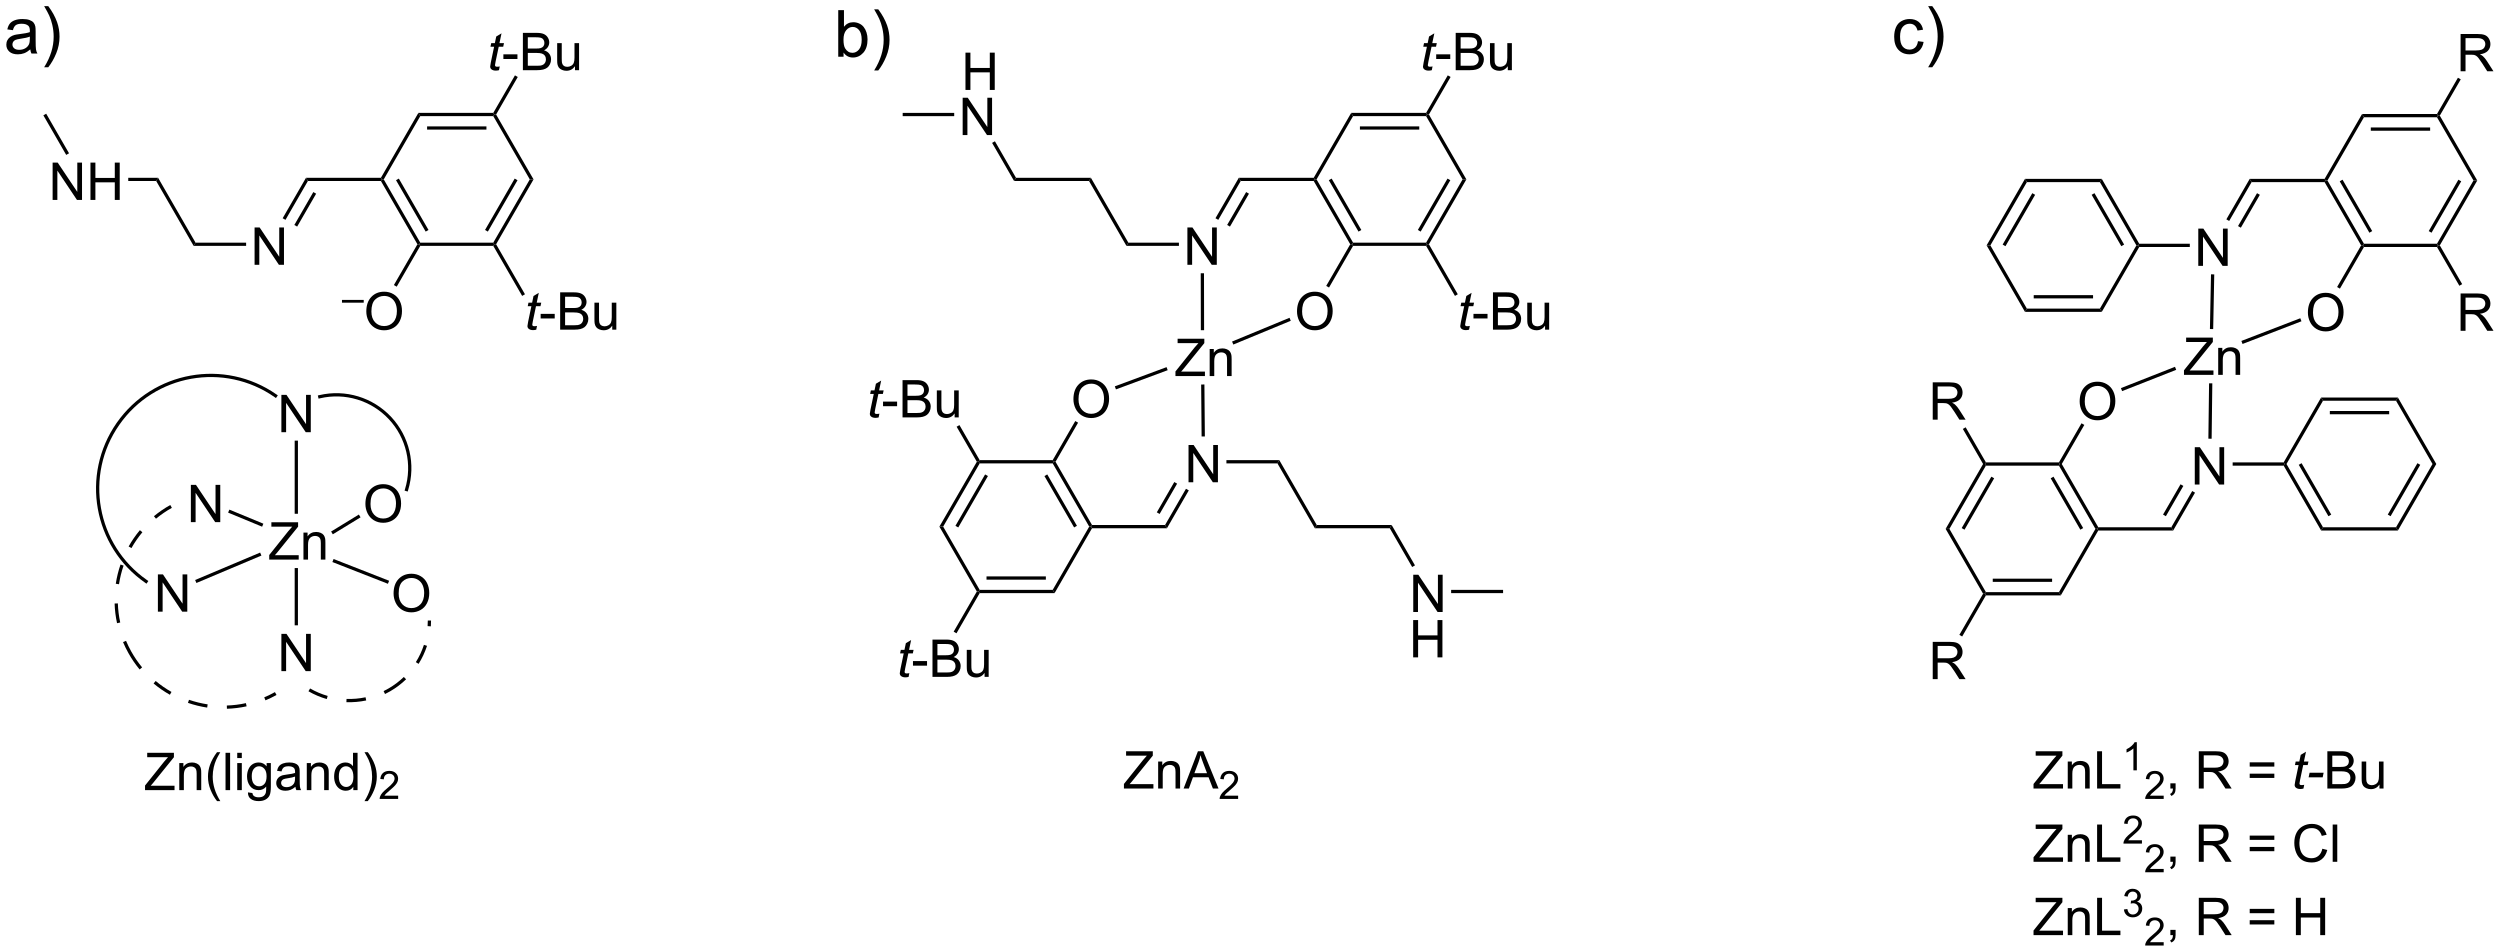 <?xml version="1.0" encoding="UTF-8"?>
<!DOCTYPE svg PUBLIC '-//W3C//DTD SVG 1.0//EN'
          'http://www.w3.org/TR/2001/REC-SVG-20010904/DTD/svg10.dtd'>
<svg stroke-dasharray="none" shape-rendering="auto" xmlns="http://www.w3.org/2000/svg" font-family="'Dialog'" text-rendering="auto" width="1024" fill-opacity="1" color-interpolation="auto" color-rendering="auto" preserveAspectRatio="xMidYMid meet" font-size="12px" viewBox="0 0 1024 390" fill="black" xmlns:xlink="http://www.w3.org/1999/xlink" stroke="black" image-rendering="auto" stroke-miterlimit="10" stroke-linecap="square" stroke-linejoin="miter" font-style="normal" stroke-width="1" height="390" stroke-dashoffset="0" font-weight="normal" stroke-opacity="1"
><!--Generated by the Batik Graphics2D SVG Generator--><defs id="genericDefs"
  /><g
  ><defs id="defs1"
    ><clipPath clipPathUnits="userSpaceOnUse" id="clipPath1"
      ><path d="M1.017 2.362 L395.772 2.362 L395.772 152.705 L1.017 152.705 L1.017 2.362 Z"
      /></clipPath
      ><clipPath clipPathUnits="userSpaceOnUse" id="clipPath2"
      ><path d="M13.326 403.343 L13.326 549.506 L397.104 549.506 L397.104 403.343 Z"
      /></clipPath
    ></defs
    ><g transform="scale(2.594,2.594) translate(-1.017,-2.362) matrix(1.029,0,0,1.029,-12.689,-412.517)"
    ><path d="M35.576 524.434 L35.576 523.731 L38.508 520.062 Q38.821 519.671 39.102 519.382 L35.907 519.382 L35.907 518.707 L40.008 518.707 L40.008 519.382 L36.795 523.356 L36.446 523.757 L40.102 523.757 L40.102 524.434 L35.576 524.434 ZM40.83 524.434 L40.83 520.286 L41.463 520.286 L41.463 520.874 Q41.919 520.192 42.783 520.192 Q43.158 520.192 43.471 520.327 Q43.786 520.46 43.942 520.679 Q44.098 520.898 44.161 521.2 Q44.2 521.395 44.2 521.882 L44.2 524.434 L43.497 524.434 L43.497 521.911 Q43.497 521.481 43.413 521.267 Q43.333 521.054 43.124 520.929 Q42.916 520.801 42.635 520.801 Q42.184 520.801 41.859 521.088 Q41.533 521.372 41.533 522.168 L41.533 524.434 L40.83 524.434 ZM46.623 526.119 Q46.04 525.385 45.636 524.4 Q45.235 523.413 45.235 522.359 Q45.235 521.429 45.537 520.577 Q45.889 519.59 46.623 518.609 L47.126 518.609 Q46.654 519.421 46.501 519.77 Q46.264 520.309 46.126 520.895 Q45.959 521.624 45.959 522.364 Q45.959 524.241 47.126 526.119 L46.623 526.119 ZM47.928 524.434 L47.928 518.707 L48.631 518.707 L48.631 524.434 L47.928 524.434 ZM49.723 519.515 L49.723 518.707 L50.426 518.707 L50.426 519.515 L49.723 519.515 ZM49.723 524.434 L49.723 520.286 L50.426 520.286 L50.426 524.434 L49.723 524.434 ZM51.368 524.778 L52.053 524.879 Q52.094 525.197 52.29 525.34 Q52.553 525.536 53.006 525.536 Q53.493 525.536 53.758 525.34 Q54.024 525.145 54.118 524.793 Q54.172 524.58 54.17 523.89 Q53.709 524.434 53.022 524.434 Q52.165 524.434 51.696 523.817 Q51.227 523.2 51.227 522.335 Q51.227 521.741 51.441 521.241 Q51.657 520.739 52.066 520.465 Q52.475 520.192 53.024 520.192 Q53.758 520.192 54.235 520.786 L54.235 520.286 L54.883 520.286 L54.883 523.872 Q54.883 524.84 54.685 525.244 Q54.49 525.65 54.06 525.885 Q53.633 526.119 53.008 526.119 Q52.266 526.119 51.808 525.783 Q51.352 525.45 51.368 524.778 ZM51.951 522.286 Q51.951 523.101 52.274 523.476 Q52.6 523.851 53.087 523.851 Q53.571 523.851 53.899 523.478 Q54.227 523.106 54.227 522.309 Q54.227 521.546 53.889 521.161 Q53.553 520.773 53.076 520.773 Q52.607 520.773 52.279 521.155 Q51.951 521.536 51.951 522.286 ZM58.653 523.921 Q58.262 524.254 57.9 524.392 Q57.541 524.528 57.127 524.528 Q56.442 524.528 56.075 524.194 Q55.708 523.859 55.708 523.34 Q55.708 523.036 55.846 522.783 Q55.986 522.53 56.21 522.379 Q56.434 522.226 56.715 522.148 Q56.924 522.093 57.34 522.043 Q58.192 521.942 58.596 521.801 Q58.598 521.655 58.598 521.616 Q58.598 521.187 58.4 521.012 Q58.13 520.773 57.598 520.773 Q57.103 520.773 56.867 520.947 Q56.63 521.122 56.518 521.562 L55.83 521.468 Q55.924 521.028 56.137 520.757 Q56.353 520.484 56.76 520.338 Q57.166 520.192 57.7 520.192 Q58.231 520.192 58.562 520.317 Q58.895 520.442 59.051 520.632 Q59.208 520.819 59.27 521.109 Q59.307 521.288 59.307 521.757 L59.307 522.694 Q59.307 523.676 59.351 523.937 Q59.395 524.194 59.528 524.434 L58.794 524.434 Q58.684 524.215 58.653 523.921 ZM58.596 522.351 Q58.213 522.507 57.447 522.616 Q57.012 522.679 56.833 522.757 Q56.653 522.835 56.554 522.986 Q56.458 523.137 56.458 523.319 Q56.458 523.601 56.671 523.788 Q56.885 523.976 57.294 523.976 Q57.7 523.976 58.015 523.799 Q58.333 523.622 58.481 523.312 Q58.596 523.075 58.596 522.609 L58.596 522.351 ZM60.397 524.434 L60.397 520.286 L61.029 520.286 L61.029 520.874 Q61.485 520.192 62.35 520.192 Q62.725 520.192 63.037 520.327 Q63.352 520.46 63.508 520.679 Q63.665 520.898 63.727 521.2 Q63.766 521.395 63.766 521.882 L63.766 524.434 L63.063 524.434 L63.063 521.911 Q63.063 521.481 62.98 521.267 Q62.899 521.054 62.691 520.929 Q62.482 520.801 62.201 520.801 Q61.751 520.801 61.425 521.088 Q61.1 521.372 61.1 522.168 L61.1 524.434 L60.397 524.434 ZM67.536 524.434 L67.536 523.911 Q67.143 524.528 66.377 524.528 Q65.879 524.528 65.463 524.254 Q65.049 523.981 64.82 523.491 Q64.591 522.999 64.591 522.364 Q64.591 521.741 64.796 521.236 Q65.004 520.731 65.419 520.463 Q65.833 520.192 66.346 520.192 Q66.721 520.192 67.012 520.351 Q67.307 520.507 67.489 520.762 L67.489 518.707 L68.189 518.707 L68.189 524.434 L67.536 524.434 ZM65.314 522.364 Q65.314 523.161 65.65 523.557 Q65.986 523.95 66.442 523.95 Q66.903 523.95 67.226 523.572 Q67.549 523.194 67.549 522.421 Q67.549 521.569 67.221 521.171 Q66.893 520.773 66.411 520.773 Q65.942 520.773 65.627 521.155 Q65.314 521.538 65.314 522.364 ZM69.756 526.119 L69.251 526.119 Q70.42 524.241 70.42 522.364 Q70.42 521.629 70.251 520.905 Q70.118 520.319 69.881 519.78 Q69.727 519.429 69.251 518.609 L69.756 518.609 Q70.49 519.59 70.842 520.577 Q71.141 521.429 71.141 522.359 Q71.141 523.413 70.738 524.4 Q70.334 525.385 69.756 526.119 Z" stroke="none" clip-path="url(#clipPath2)"
    /></g
    ><g transform="matrix(2.668,0,0,2.668,-35.556,-1076.202)"
    ><path d="M74.452 525.526 L74.452 526.034 L71.612 526.034 Q71.606 525.843 71.674 525.667 Q71.782 525.378 72.02 525.097 Q72.26 524.815 72.712 524.446 Q73.411 523.872 73.657 523.536 Q73.903 523.2 73.903 522.901 Q73.903 522.589 73.678 522.374 Q73.456 522.157 73.094 522.157 Q72.714 522.157 72.485 522.386 Q72.257 522.614 72.255 523.019 L71.712 522.964 Q71.768 522.356 72.132 522.04 Q72.495 521.722 73.106 521.722 Q73.725 521.722 74.085 522.065 Q74.446 522.407 74.446 522.913 Q74.446 523.171 74.341 523.421 Q74.235 523.669 73.989 523.944 Q73.745 524.22 73.177 524.7 Q72.702 525.099 72.567 525.241 Q72.432 525.384 72.344 525.526 L74.452 525.526 Z" stroke="none" clip-path="url(#clipPath2)"
    /></g
    ><g transform="matrix(2.668,0,0,2.668,-35.556,-1076.202)"
    ><path d="M325.521 524.434 L325.521 523.731 L328.453 520.062 Q328.765 519.671 329.047 519.382 L325.851 519.382 L325.851 518.707 L329.953 518.707 L329.953 519.382 L326.739 523.356 L326.39 523.757 L330.047 523.757 L330.047 524.434 L325.521 524.434 ZM330.774 524.434 L330.774 520.286 L331.407 520.286 L331.407 520.874 Q331.863 520.192 332.728 520.192 Q333.103 520.192 333.415 520.327 Q333.73 520.46 333.886 520.679 Q334.043 520.898 334.105 521.2 Q334.144 521.395 334.144 521.882 L334.144 524.434 L333.441 524.434 L333.441 521.911 Q333.441 521.481 333.358 521.267 Q333.277 521.054 333.069 520.929 Q332.86 520.801 332.579 520.801 Q332.129 520.801 331.803 521.088 Q331.478 521.372 331.478 522.168 L331.478 524.434 L330.774 524.434 ZM335.281 524.434 L335.281 518.707 L336.039 518.707 L336.039 523.757 L338.859 523.757 L338.859 524.434 L335.281 524.434 Z" stroke="none" clip-path="url(#clipPath2)"
    /></g
    ><g transform="matrix(2.668,0,0,2.668,-35.556,-1076.202)"
    ><path d="M341.381 521.634 L340.853 521.634 L340.853 518.273 Q340.662 518.455 340.353 518.636 Q340.045 518.818 339.799 518.91 L339.799 518.4 Q340.24 518.191 340.57 517.896 Q340.902 517.599 341.041 517.322 L341.381 517.322 L341.381 521.634 Z" stroke="none" clip-path="url(#clipPath2)"
    /></g
    ><g transform="matrix(2.668,0,0,2.668,-35.556,-1076.202)"
    ><path d="M345.503 525.526 L345.503 526.034 L342.663 526.034 Q342.657 525.843 342.725 525.667 Q342.833 525.378 343.071 525.097 Q343.311 524.815 343.762 524.446 Q344.462 523.872 344.708 523.536 Q344.954 523.2 344.954 522.901 Q344.954 522.589 344.729 522.374 Q344.507 522.157 344.145 522.157 Q343.764 522.157 343.536 522.386 Q343.307 522.614 343.305 523.019 L342.762 522.964 Q342.819 522.356 343.182 522.04 Q343.546 521.722 344.157 521.722 Q344.776 521.722 345.135 522.065 Q345.497 522.407 345.497 522.913 Q345.497 523.171 345.391 523.421 Q345.286 523.669 345.04 523.944 Q344.796 524.22 344.227 524.7 Q343.753 525.099 343.618 525.241 Q343.483 525.384 343.395 525.526 L345.503 525.526 Z" stroke="none" clip-path="url(#clipPath2)"
    /></g
    ><g transform="matrix(2.668,0,0,2.668,-35.556,-1076.202)"
    ><path d="M346.529 524.434 L346.529 523.632 L347.331 523.632 L347.331 524.434 Q347.331 524.877 347.175 525.148 Q347.019 525.418 346.678 525.567 L346.482 525.267 Q346.706 525.168 346.81 524.978 Q346.917 524.791 346.928 524.434 L346.529 524.434 ZM350.894 524.434 L350.894 518.707 L353.433 518.707 Q354.198 518.707 354.597 518.861 Q354.995 519.015 355.232 519.405 Q355.472 519.796 355.472 520.27 Q355.472 520.879 355.076 521.299 Q354.683 521.715 353.857 521.827 Q354.159 521.973 354.315 522.114 Q354.646 522.418 354.943 522.874 L355.94 524.434 L354.987 524.434 L354.23 523.241 Q353.896 522.726 353.68 522.452 Q353.467 522.179 353.297 522.069 Q353.128 521.96 352.951 521.918 Q352.823 521.89 352.529 521.89 L351.651 521.89 L351.651 524.434 L350.894 524.434 ZM351.651 521.234 L353.279 521.234 Q353.8 521.234 354.092 521.127 Q354.386 521.02 354.537 520.783 Q354.69 520.546 354.69 520.27 Q354.69 519.864 354.394 519.603 Q354.099 519.34 353.464 519.34 L351.651 519.34 L351.651 521.234 ZM362.49 521.067 L358.709 521.067 L358.709 520.411 L362.49 520.411 L362.49 521.067 ZM362.49 522.804 L358.709 522.804 L358.709 522.148 L362.49 522.148 L362.49 522.804 Z" stroke="none" clip-path="url(#clipPath2)"
    /></g
    ><g transform="matrix(2.668,0,0,2.668,-35.556,-1076.202)"
    ><path d="M367.077 523.859 L366.96 524.439 Q366.705 524.504 366.468 524.504 Q366.046 524.504 365.796 524.296 Q365.608 524.14 365.608 523.872 Q365.608 523.734 365.71 523.241 L366.213 520.832 L365.655 520.832 L365.767 520.286 L366.327 520.286 L366.541 519.265 L367.351 518.778 L367.033 520.286 L367.728 520.286 L367.611 520.832 L366.921 520.832 L366.439 523.124 Q366.351 523.562 366.351 523.648 Q366.351 523.773 366.421 523.84 Q366.494 523.905 366.658 523.905 Q366.892 523.905 367.077 523.859 ZM367.753 522.715 L367.901 522.007 L370.058 522.007 L369.912 522.715 L367.753 522.715 Z" stroke="none" clip-path="url(#clipPath2)"
    /></g
    ><g transform="matrix(2.668,0,0,2.668,-35.556,-1076.202)"
    ><path d="M370.63 524.434 L370.63 518.707 L372.779 518.707 Q373.435 518.707 373.831 518.882 Q374.229 519.054 374.453 519.416 Q374.677 519.778 374.677 520.171 Q374.677 520.538 374.477 520.864 Q374.279 521.187 373.878 521.387 Q374.396 521.538 374.675 521.905 Q374.956 522.273 374.956 522.773 Q374.956 523.176 374.784 523.523 Q374.615 523.866 374.365 524.054 Q374.115 524.241 373.737 524.338 Q373.362 524.434 372.815 524.434 L370.63 524.434 ZM371.388 521.114 L372.628 521.114 Q373.13 521.114 373.349 521.046 Q373.638 520.96 373.784 520.762 Q373.933 520.562 373.933 520.262 Q373.933 519.976 373.795 519.76 Q373.659 519.543 373.404 519.463 Q373.151 519.382 372.534 519.382 L371.388 519.382 L371.388 521.114 ZM371.388 523.757 L372.815 523.757 Q373.183 523.757 373.331 523.731 Q373.591 523.684 373.766 523.575 Q373.943 523.465 374.055 523.257 Q374.17 523.046 374.17 522.773 Q374.17 522.452 374.005 522.218 Q373.841 521.981 373.55 521.885 Q373.261 521.788 372.714 521.788 L371.388 521.788 L371.388 523.757 ZM378.628 524.434 L378.628 523.825 Q378.144 524.528 377.31 524.528 Q376.943 524.528 376.625 524.387 Q376.308 524.247 376.151 524.033 Q375.998 523.819 375.935 523.512 Q375.894 523.304 375.894 522.856 L375.894 520.286 L376.597 520.286 L376.597 522.585 Q376.597 523.137 376.638 523.327 Q376.706 523.606 376.92 523.765 Q377.136 523.921 377.451 523.921 Q377.769 523.921 378.045 523.76 Q378.323 523.598 378.438 523.319 Q378.552 523.038 378.552 522.507 L378.552 520.286 L379.255 520.286 L379.255 524.434 L378.628 524.434 Z" stroke="none" clip-path="url(#clipPath2)"
    /></g
    ><g transform="matrix(2.668,0,0,2.668,-35.556,-1076.202)"
    ><path d="M325.521 535.684 L325.521 534.981 L328.453 531.312 Q328.765 530.921 329.047 530.632 L325.851 530.632 L325.851 529.957 L329.953 529.957 L329.953 530.632 L326.739 534.606 L326.39 535.007 L330.047 535.007 L330.047 535.684 L325.521 535.684 ZM330.774 535.684 L330.774 531.536 L331.407 531.536 L331.407 532.124 Q331.863 531.442 332.728 531.442 Q333.103 531.442 333.415 531.577 Q333.73 531.71 333.886 531.929 Q334.043 532.148 334.105 532.45 Q334.144 532.645 334.144 533.132 L334.144 535.684 L333.441 535.684 L333.441 533.161 Q333.441 532.731 333.358 532.517 Q333.277 532.304 333.069 532.179 Q332.86 532.051 332.579 532.051 Q332.129 532.051 331.803 532.338 Q331.478 532.622 331.478 533.418 L331.478 535.684 L330.774 535.684 ZM335.281 535.684 L335.281 529.957 L336.039 529.957 L336.039 535.007 L338.859 535.007 L338.859 535.684 L335.281 535.684 Z" stroke="none" clip-path="url(#clipPath2)"
    /></g
    ><g transform="matrix(2.668,0,0,2.668,-35.556,-1076.202)"
    ><path d="M342.166 532.376 L342.166 532.884 L339.326 532.884 Q339.32 532.693 339.388 532.517 Q339.496 532.228 339.734 531.947 Q339.974 531.665 340.425 531.296 Q341.125 530.722 341.371 530.386 Q341.617 530.05 341.617 529.751 Q341.617 529.439 341.392 529.224 Q341.17 529.007 340.808 529.007 Q340.428 529.007 340.199 529.236 Q339.971 529.464 339.969 529.869 L339.425 529.814 Q339.482 529.207 339.846 528.89 Q340.209 528.572 340.82 528.572 Q341.439 528.572 341.799 528.915 Q342.16 529.257 342.16 529.763 Q342.16 530.021 342.054 530.271 Q341.949 530.519 341.703 530.794 Q341.459 531.07 340.89 531.55 Q340.416 531.949 340.281 532.091 Q340.146 532.234 340.058 532.376 L342.166 532.376 Z" stroke="none" clip-path="url(#clipPath2)"
    /></g
    ><g transform="matrix(2.668,0,0,2.668,-35.556,-1076.202)"
    ><path d="M345.503 536.776 L345.503 537.284 L342.663 537.284 Q342.657 537.093 342.725 536.917 Q342.833 536.628 343.071 536.347 Q343.311 536.065 343.762 535.696 Q344.462 535.122 344.708 534.786 Q344.954 534.45 344.954 534.151 Q344.954 533.839 344.729 533.624 Q344.507 533.407 344.145 533.407 Q343.764 533.407 343.536 533.636 Q343.307 533.864 343.305 534.269 L342.762 534.214 Q342.819 533.606 343.182 533.29 Q343.546 532.972 344.157 532.972 Q344.776 532.972 345.135 533.315 Q345.497 533.657 345.497 534.163 Q345.497 534.421 345.391 534.671 Q345.286 534.919 345.04 535.194 Q344.796 535.47 344.227 535.95 Q343.753 536.349 343.618 536.491 Q343.483 536.634 343.395 536.776 L345.503 536.776 Z" stroke="none" clip-path="url(#clipPath2)"
    /></g
    ><g transform="matrix(2.668,0,0,2.668,-35.556,-1076.202)"
    ><path d="M346.529 535.684 L346.529 534.882 L347.331 534.882 L347.331 535.684 Q347.331 536.127 347.175 536.398 Q347.019 536.668 346.678 536.817 L346.482 536.517 Q346.706 536.418 346.81 536.228 Q346.917 536.041 346.928 535.684 L346.529 535.684 ZM350.894 535.684 L350.894 529.957 L353.433 529.957 Q354.198 529.957 354.597 530.111 Q354.995 530.265 355.232 530.655 Q355.472 531.046 355.472 531.52 Q355.472 532.129 355.076 532.549 Q354.683 532.965 353.857 533.077 Q354.159 533.223 354.315 533.364 Q354.646 533.668 354.943 534.124 L355.94 535.684 L354.987 535.684 L354.23 534.491 Q353.896 533.976 353.68 533.702 Q353.467 533.429 353.297 533.319 Q353.128 533.21 352.951 533.168 Q352.823 533.14 352.529 533.14 L351.651 533.14 L351.651 535.684 L350.894 535.684 ZM351.651 532.484 L353.279 532.484 Q353.8 532.484 354.092 532.377 Q354.386 532.27 354.537 532.033 Q354.69 531.796 354.69 531.52 Q354.69 531.114 354.394 530.853 Q354.099 530.59 353.464 530.59 L351.651 530.59 L351.651 532.484 ZM362.49 532.317 L358.709 532.317 L358.709 531.661 L362.49 531.661 L362.49 532.317 ZM362.49 534.054 L358.709 534.054 L358.709 533.398 L362.49 533.398 L362.49 534.054 ZM369.861 533.676 L370.619 533.866 Q370.382 534.801 369.762 535.293 Q369.142 535.783 368.249 535.783 Q367.322 535.783 366.741 535.405 Q366.163 535.028 365.858 534.314 Q365.556 533.598 365.556 532.778 Q365.556 531.882 365.898 531.218 Q366.241 530.551 366.872 530.205 Q367.502 529.859 368.26 529.859 Q369.119 529.859 369.705 530.296 Q370.291 530.734 370.523 531.528 L369.775 531.702 Q369.577 531.077 369.197 530.793 Q368.819 530.507 368.244 530.507 Q367.585 530.507 367.14 530.825 Q366.697 531.14 366.517 531.674 Q366.338 532.207 366.338 532.773 Q366.338 533.504 366.551 534.049 Q366.765 534.593 367.213 534.864 Q367.663 535.132 368.187 535.132 Q368.822 535.132 369.262 534.765 Q369.705 534.398 369.861 533.676 ZM371.448 535.684 L371.448 529.957 L372.151 529.957 L372.151 535.684 L371.448 535.684 Z" stroke="none" clip-path="url(#clipPath2)"
    /></g
    ><g transform="matrix(2.668,0,0,2.668,-35.556,-1076.202)"
    ><path d="M325.521 546.934 L325.521 546.231 L328.453 542.562 Q328.765 542.171 329.047 541.882 L325.851 541.882 L325.851 541.207 L329.953 541.207 L329.953 541.882 L326.739 545.856 L326.39 546.257 L330.047 546.257 L330.047 546.934 L325.521 546.934 ZM330.774 546.934 L330.774 542.786 L331.407 542.786 L331.407 543.374 Q331.863 542.692 332.728 542.692 Q333.103 542.692 333.415 542.827 Q333.73 542.96 333.886 543.179 Q334.043 543.398 334.105 543.7 Q334.144 543.895 334.144 544.382 L334.144 546.934 L333.441 546.934 L333.441 544.411 Q333.441 543.981 333.358 543.767 Q333.277 543.554 333.069 543.429 Q332.86 543.301 332.579 543.301 Q332.129 543.301 331.803 543.588 Q331.478 543.872 331.478 544.668 L331.478 546.934 L330.774 546.934 ZM335.281 546.934 L335.281 541.207 L336.039 541.207 L336.039 546.257 L338.859 546.257 L338.859 546.934 L335.281 546.934 Z" stroke="none" clip-path="url(#clipPath2)"
    /></g
    ><g transform="matrix(2.668,0,0,2.668,-35.556,-1076.202)"
    ><path d="M339.396 543 L339.924 542.929 Q340.015 543.378 340.232 543.576 Q340.451 543.773 340.765 543.773 Q341.137 543.773 341.392 543.515 Q341.65 543.257 341.65 542.876 Q341.65 542.513 341.412 542.279 Q341.175 542.042 340.808 542.042 Q340.66 542.042 340.437 542.101 L340.496 541.638 Q340.549 541.644 340.58 541.644 Q340.918 541.644 341.187 541.468 Q341.457 541.292 341.457 540.925 Q341.457 540.636 341.26 540.447 Q341.064 540.255 340.754 540.255 Q340.445 540.255 340.24 540.449 Q340.035 540.642 339.976 541.029 L339.449 540.935 Q339.547 540.404 339.888 540.113 Q340.232 539.822 340.742 539.822 Q341.094 539.822 341.388 539.972 Q341.685 540.122 341.842 540.384 Q341.998 540.644 341.998 540.937 Q341.998 541.216 341.847 541.445 Q341.699 541.673 341.406 541.808 Q341.787 541.896 341.998 542.173 Q342.209 542.449 342.209 542.865 Q342.209 543.427 341.799 543.82 Q341.388 544.21 340.762 544.21 Q340.197 544.21 339.822 543.875 Q339.449 543.537 339.396 543 Z" stroke="none" clip-path="url(#clipPath2)"
    /></g
    ><g transform="matrix(2.668,0,0,2.668,-35.556,-1076.202)"
    ><path d="M345.503 548.026 L345.503 548.534 L342.663 548.534 Q342.657 548.343 342.725 548.167 Q342.833 547.878 343.071 547.597 Q343.311 547.315 343.762 546.946 Q344.462 546.372 344.708 546.036 Q344.954 545.7 344.954 545.401 Q344.954 545.089 344.729 544.874 Q344.507 544.657 344.145 544.657 Q343.764 544.657 343.536 544.886 Q343.307 545.114 343.305 545.519 L342.762 545.464 Q342.819 544.856 343.182 544.54 Q343.546 544.222 344.157 544.222 Q344.776 544.222 345.135 544.565 Q345.497 544.907 345.497 545.413 Q345.497 545.671 345.391 545.921 Q345.286 546.169 345.04 546.444 Q344.796 546.72 344.227 547.2 Q343.753 547.599 343.618 547.741 Q343.483 547.884 343.395 548.026 L345.503 548.026 Z" stroke="none" clip-path="url(#clipPath2)"
    /></g
    ><g transform="matrix(2.668,0,0,2.668,-35.556,-1076.202)"
    ><path d="M346.529 546.934 L346.529 546.132 L347.331 546.132 L347.331 546.934 Q347.331 547.377 347.175 547.648 Q347.019 547.918 346.678 548.067 L346.482 547.767 Q346.706 547.668 346.81 547.478 Q346.917 547.291 346.928 546.934 L346.529 546.934 ZM350.894 546.934 L350.894 541.207 L353.433 541.207 Q354.198 541.207 354.597 541.361 Q354.995 541.515 355.232 541.905 Q355.472 542.296 355.472 542.77 Q355.472 543.379 355.076 543.799 Q354.683 544.215 353.857 544.327 Q354.159 544.473 354.315 544.614 Q354.646 544.918 354.943 545.374 L355.94 546.934 L354.987 546.934 L354.23 545.741 Q353.896 545.226 353.68 544.952 Q353.467 544.679 353.297 544.569 Q353.128 544.46 352.951 544.418 Q352.823 544.39 352.529 544.39 L351.651 544.39 L351.651 546.934 L350.894 546.934 ZM351.651 543.734 L353.279 543.734 Q353.8 543.734 354.092 543.627 Q354.386 543.52 354.537 543.283 Q354.69 543.046 354.69 542.77 Q354.69 542.364 354.394 542.103 Q354.099 541.84 353.464 541.84 L351.651 541.84 L351.651 543.734 ZM362.49 543.567 L358.709 543.567 L358.709 542.911 L362.49 542.911 L362.49 543.567 ZM362.49 545.304 L358.709 545.304 L358.709 544.648 L362.49 544.648 L362.49 545.304 ZM365.799 546.934 L365.799 541.207 L366.556 541.207 L366.556 543.559 L369.533 543.559 L369.533 541.207 L370.291 541.207 L370.291 546.934 L369.533 546.934 L369.533 544.234 L366.556 544.234 L366.556 546.934 L365.799 546.934 Z" stroke="none" clip-path="url(#clipPath2)"
    /></g
    ><g transform="matrix(2.668,0,0,2.668,-35.556,-1076.202)"
    ><path d="M56.526 469.722 L56.526 463.995 L57.305 463.995 L60.312 468.49 L60.312 463.995 L61.039 463.995 L61.039 469.722 L60.26 469.722 L57.252 465.222 L57.252 469.722 L56.526 469.722 Z" stroke="none" clip-path="url(#clipPath2)"
    /></g
    ><g transform="matrix(2.668,0,0,2.668,-35.556,-1076.202)"
    ><path d="M54.66 489.284 L54.66 488.581 L57.592 484.912 Q57.904 484.522 58.186 484.232 L54.99 484.232 L54.99 483.558 L59.092 483.558 L59.092 484.232 L55.878 488.206 L55.529 488.607 L59.186 488.607 L59.186 489.284 L54.66 489.284 ZM59.914 489.284 L59.914 485.136 L60.546 485.136 L60.546 485.725 Q61.002 485.042 61.867 485.042 Q62.242 485.042 62.554 485.178 Q62.869 485.31 63.026 485.529 Q63.182 485.748 63.244 486.05 Q63.283 486.245 63.283 486.732 L63.283 489.284 L62.58 489.284 L62.58 486.761 Q62.58 486.331 62.497 486.118 Q62.416 485.904 62.208 485.779 Q61.999 485.652 61.718 485.652 Q61.268 485.652 60.942 485.938 Q60.617 486.222 60.617 487.019 L60.617 489.284 L59.914 489.284 Z" stroke="none" clip-path="url(#clipPath2)"
    /></g
    ><g transform="matrix(2.668,0,0,2.668,-35.556,-1076.202)"
    ><path d="M58.567 471.022 L59.067 471.022 L59.067 482.25 L58.567 482.25 Z" stroke="none" clip-path="url(#clipPath2)"
    /></g
    ><g transform="matrix(2.668,0,0,2.668,-35.556,-1076.202)"
    ><path d="M56.526 506.409 L56.526 500.683 L57.305 500.683 L60.312 505.178 L60.312 500.683 L61.039 500.683 L61.039 506.409 L60.26 506.409 L57.252 501.909 L57.252 506.409 L56.526 506.409 Z" stroke="none" clip-path="url(#clipPath2)"
    /></g
    ><g transform="matrix(2.668,0,0,2.668,-35.556,-1076.202)"
    ><path d="M58.567 490.584 L59.067 490.584 L59.067 499.375 L58.567 499.375 Z" stroke="none" clip-path="url(#clipPath2)"
    /></g
    ><g transform="matrix(2.668,0,0,2.668,-35.556,-1076.202)"
    ><path d="M42.629 483.534 L42.629 477.808 L43.408 477.808 L46.416 482.303 L46.416 477.808 L47.142 477.808 L47.142 483.534 L46.364 483.534 L43.356 479.034 L43.356 483.534 L42.629 483.534 Z" stroke="none" clip-path="url(#clipPath2)"
    /></g
    ><g transform="matrix(2.668,0,0,2.668,-35.556,-1076.202)"
    ><path d="M53.76 483.772 L53.569 484.234 L48.349 482.074 L48.54 481.612 Z" stroke="none" clip-path="url(#clipPath2)"
    /></g
    ><g transform="matrix(2.668,0,0,2.668,-35.556,-1076.202)"
    ><path d="M37.567 497.284 L37.567 491.558 L38.345 491.558 L41.353 496.053 L41.353 491.558 L42.08 491.558 L42.08 497.284 L41.301 497.284 L38.293 492.784 L38.293 497.284 L37.567 497.284 Z" stroke="none" clip-path="url(#clipPath2)"
    /></g
    ><g transform="matrix(2.668,0,0,2.668,-35.556,-1076.202)"
    ><path d="M53.264 488.206 L53.459 488.667 L43.48 492.877 L43.285 492.417 Z" stroke="none" clip-path="url(#clipPath2)"
    /></g
    ><g transform="matrix(2.668,0,0,2.668,-35.556,-1076.202)"
    ><path d="M69.426 480.745 Q69.426 479.318 70.192 478.514 Q70.958 477.706 72.169 477.706 Q72.96 477.706 73.596 478.087 Q74.234 478.464 74.567 479.141 Q74.903 479.818 74.903 480.678 Q74.903 481.55 74.551 482.238 Q74.2 482.925 73.554 483.279 Q72.911 483.634 72.163 483.634 Q71.356 483.634 70.718 483.243 Q70.083 482.85 69.754 482.175 Q69.426 481.498 69.426 480.745 ZM70.208 480.756 Q70.208 481.792 70.762 482.389 Q71.32 482.982 72.161 482.982 Q73.015 482.982 73.567 482.381 Q74.122 481.779 74.122 480.675 Q74.122 479.975 73.885 479.454 Q73.648 478.933 73.192 478.647 Q72.739 478.357 72.171 478.357 Q71.367 478.357 70.786 478.912 Q70.208 479.464 70.208 480.756 Z" stroke="none" clip-path="url(#clipPath2)"
    /></g
    ><g transform="matrix(2.668,0,0,2.668,-35.556,-1076.202)"
    ><path d="M64.422 485.402 L64.161 484.976 L68.42 482.368 L68.681 482.795 Z" stroke="none" clip-path="url(#clipPath2)"
    /></g
    ><g transform="matrix(2.668,0,0,2.668,-35.556,-1076.202)"
    ><path d="M73.751 494.495 Q73.751 493.068 74.517 492.264 Q75.283 491.456 76.494 491.456 Q77.285 491.456 77.921 491.837 Q78.559 492.214 78.892 492.891 Q79.228 493.568 79.228 494.428 Q79.228 495.3 78.876 495.988 Q78.525 496.675 77.879 497.029 Q77.236 497.384 76.488 497.384 Q75.681 497.384 75.043 496.993 Q74.408 496.6 74.08 495.925 Q73.751 495.248 73.751 494.495 ZM74.533 494.506 Q74.533 495.542 75.087 496.139 Q75.645 496.732 76.486 496.732 Q77.34 496.732 77.892 496.131 Q78.447 495.529 78.447 494.425 Q78.447 493.725 78.21 493.204 Q77.973 492.683 77.517 492.397 Q77.064 492.107 76.496 492.107 Q75.692 492.107 75.111 492.662 Q74.533 493.214 74.533 494.506 Z" stroke="none" clip-path="url(#clipPath2)"
    /></g
    ><g transform="matrix(2.668,0,0,2.668,-35.556,-1076.202)"
    ><path d="M64.357 489.66 L64.539 489.195 L73.064 492.534 L72.881 493 Z" stroke="none" clip-path="url(#clipPath2)"
    /></g
    ><g transform="matrix(2.668,0,0,2.668,-35.556,-1076.202)"
    ><path d="M55.486 464.339 L55.486 464.339 C47.729 458.93 37.056 460.833 31.647 468.59 L31.504 468.795 L31.093 468.509 L31.236 468.304 C36.804 460.321 47.789 458.362 55.772 463.929 L55.977 464.072 L55.691 464.483 ZM31.647 468.59 L31.647 468.59 C26.237 476.347 28.14 487.02 35.897 492.429 L36.102 492.572 L35.816 492.983 L35.611 492.839 C27.628 487.272 25.669 476.287 31.236 468.304 L31.38 468.099 L31.79 468.385 Z" stroke="none" clip-path="url(#clipPath2)"
    /></g
    ><g transform="matrix(2.668,0,0,2.668,-35.556,-1076.202)"
    ><path d="M75.51 478.454 L75.51 478.454 C76.655 474.689 75.705 470.599 73.016 467.725 L72.846 467.542 L73.211 467.201 L73.382 467.383 C76.192 470.388 77.186 474.663 75.989 478.599 L75.916 478.839 L75.438 478.693 ZM73.016 467.725 L73.016 467.725 C71.672 466.288 69.996 465.264 68.177 464.711 L68.249 464.471 L68.177 464.711 C66.357 464.157 64.394 464.075 62.478 464.52 L62.234 464.577 L62.121 464.09 L62.365 464.033 C64.368 463.567 66.42 463.654 68.322 464.232 L68.322 464.232 C70.224 464.811 71.977 465.881 73.382 467.383 L73.552 467.566 L73.187 467.908 Z" stroke="none" clip-path="url(#clipPath2)"
    /></g
    ><g transform="matrix(2.668,0,0,2.668,-35.556,-1076.202)"
    ><path d="M66.527 510.674 L66.527 510.674 C67.504 510.709 68.485 510.625 69.446 510.422 L69.549 510.911 C68.548 511.123 67.527 511.21 66.509 511.174 ZM72.218 509.473 L72.218 509.473 C72.475 509.348 72.73 509.213 72.98 509.068 L73.23 509.501 C72.969 509.652 72.704 509.792 72.436 509.922 ZM60.933 509.068 L60.933 509.068 C61.794 509.565 62.7 509.947 63.632 510.214 L63.494 510.695 C62.524 510.417 61.579 510.019 60.683 509.501 ZM77.168 505.027 L77.168 505.027 C77.687 504.198 78.105 503.306 78.41 502.372 L78.885 502.527 C78.567 503.5 78.133 504.429 77.592 505.292 ZM78.973 499.497 L78.973 499.497 C78.994 499.212 79.004 498.924 79.004 498.635 L79.504 498.635 C79.504 498.936 79.493 499.235 79.472 499.533 ZM72.98 509.068 L72.98 509.068 C73.841 508.571 74.626 507.977 75.323 507.304 L75.67 507.663 C74.944 508.365 74.127 508.983 73.23 509.501 Z" stroke="none" clip-path="url(#clipPath2)"
    /></g
    ><g transform="matrix(2.668,0,0,2.668,-35.556,-1076.202)"
    ><path d="M35.185 485.087 L35.185 485.087 C34.549 485.849 33.989 486.662 33.508 487.516 L33.072 487.271 C33.568 486.391 34.146 485.552 34.802 484.767 ZM32.3 490.206 L32.3 490.206 C31.98 491.136 31.744 492.095 31.597 493.069 L31.102 492.994 C31.254 491.99 31.497 491.002 31.827 490.043 ZM31.421 496.011 L31.421 496.011 C31.452 496.989 31.572 497.97 31.785 498.942 L31.296 499.049 C31.077 498.047 30.953 497.035 30.922 496.027 ZM32.676 501.754 L32.676 501.754 C32.91 502.309 33.177 502.857 33.478 503.395 L33.041 503.639 C32.731 503.084 32.456 502.52 32.215 501.948 ZM39.713 481.339 L39.713 481.339 C38.837 481.83 38.023 482.389 37.276 483.007 L36.958 482.622 C37.728 481.985 38.566 481.408 39.469 480.903 ZM37.225 507.923 L37.225 507.923 C37.987 508.559 38.8 509.119 39.654 509.6 L39.409 510.036 C38.529 509.54 37.69 508.962 36.905 508.306 ZM42.344 510.808 L42.344 510.808 C43.274 511.128 44.233 511.364 45.207 511.511 L45.132 512.006 C44.128 511.854 43.14 511.611 42.181 511.281 ZM48.149 511.687 L48.149 511.687 C49.127 511.656 50.108 511.536 51.08 511.323 L51.187 511.812 C50.185 512.031 49.173 512.154 48.165 512.187 ZM53.892 510.432 L53.892 510.432 C54.447 510.198 54.995 509.931 55.533 509.63 L55.777 510.067 C55.223 510.377 54.658 510.652 54.086 510.893 ZM33.478 503.395 L33.478 503.395 C33.968 504.272 34.527 505.085 35.145 505.832 L34.76 506.151 C34.123 505.38 33.546 504.542 33.041 503.639 Z" stroke="none" clip-path="url(#clipPath2)"
    /></g
    ><g transform="matrix(2.668,0,0,2.668,-35.556,-1076.202)"
    ><path d="M17.98 410.956 Q17.491 411.372 17.039 411.545 Q16.59 411.714 16.072 411.714 Q15.216 411.714 14.757 411.298 Q14.298 410.878 14.298 410.23 Q14.298 409.849 14.47 409.533 Q14.646 409.217 14.926 409.029 Q15.206 408.837 15.558 408.739 Q15.818 408.671 16.339 408.609 Q17.403 408.482 17.908 408.306 Q17.911 408.124 17.911 408.075 Q17.911 407.538 17.664 407.32 Q17.325 407.02 16.661 407.02 Q16.043 407.02 15.746 407.238 Q15.45 407.456 15.31 408.007 L14.451 407.889 Q14.568 407.339 14.835 407.001 Q15.105 406.659 15.613 406.476 Q16.121 406.294 16.788 406.294 Q17.452 406.294 17.866 406.45 Q18.282 406.607 18.477 406.844 Q18.673 407.079 18.751 407.44 Q18.797 407.665 18.797 408.251 L18.797 409.423 Q18.797 410.65 18.852 410.975 Q18.907 411.298 19.073 411.597 L18.155 411.597 Q18.018 411.324 17.98 410.956 ZM17.908 408.993 Q17.429 409.188 16.472 409.325 Q15.929 409.403 15.704 409.501 Q15.479 409.598 15.356 409.787 Q15.235 409.976 15.235 410.204 Q15.235 410.555 15.502 410.79 Q15.769 411.024 16.28 411.024 Q16.788 411.024 17.182 410.803 Q17.579 410.581 17.765 410.194 Q17.908 409.898 17.908 409.315 L17.908 408.993 ZM20.735 413.703 L20.104 413.703 Q21.565 411.356 21.565 409.009 Q21.565 408.091 21.354 407.186 Q21.188 406.454 20.891 405.78 Q20.699 405.341 20.104 404.315 L20.735 404.315 Q21.653 405.542 22.092 406.776 Q22.467 407.841 22.467 409.003 Q22.467 410.321 21.962 411.555 Q21.458 412.785 20.735 413.703 Z" stroke="none" clip-path="url(#clipPath2)"
    /></g
    ><g transform="matrix(2.668,0,0,2.668,-35.556,-1076.202)"
    ><path d="M142.833 412.089 L142.016 412.089 L142.016 404.93 L142.895 404.93 L142.895 407.483 Q143.451 406.786 144.317 406.786 Q144.796 406.786 145.222 406.978 Q145.649 407.17 145.925 407.522 Q146.202 407.87 146.358 408.365 Q146.514 408.856 146.514 409.416 Q146.514 410.751 145.854 411.48 Q145.196 412.206 144.272 412.206 Q143.354 412.206 142.833 411.438 L142.833 412.089 ZM142.823 409.455 Q142.823 410.389 143.077 410.803 Q143.49 411.483 144.2 411.483 Q144.776 411.483 145.196 410.982 Q145.616 410.481 145.616 409.491 Q145.616 408.475 145.212 407.993 Q144.809 407.509 144.239 407.509 Q143.663 407.509 143.243 408.01 Q142.823 408.508 142.823 409.455 ZM148.16 414.195 L147.529 414.195 Q148.99 411.848 148.99 409.501 Q148.99 408.583 148.779 407.678 Q148.613 406.945 148.316 406.272 Q148.124 405.832 147.529 404.807 L148.16 404.807 Q149.078 406.034 149.517 407.268 Q149.892 408.332 149.892 409.494 Q149.892 410.813 149.387 412.046 Q148.883 413.277 148.16 414.195 Z" stroke="none" clip-path="url(#clipPath2)"
    /></g
    ><g transform="matrix(2.668,0,0,2.668,-35.556,-1076.202)"
    ><path d="M307.779 409.696 L308.645 409.81 Q308.502 410.702 307.92 411.21 Q307.337 411.714 306.487 411.714 Q305.423 411.714 304.775 411.017 Q304.127 410.321 304.127 409.022 Q304.127 408.182 304.404 407.554 Q304.684 406.923 305.253 406.61 Q305.823 406.294 306.49 406.294 Q307.337 406.294 307.874 406.721 Q308.411 407.147 308.561 407.935 L307.708 408.065 Q307.584 407.544 307.275 407.281 Q306.966 407.017 306.526 407.017 Q305.862 407.017 305.445 407.492 Q305.032 407.967 305.032 408.999 Q305.032 410.044 305.433 410.519 Q305.833 410.991 306.477 410.991 Q306.995 410.991 307.34 410.676 Q307.688 410.357 307.779 409.696 ZM309.974 413.703 L309.342 413.703 Q310.804 411.356 310.804 409.009 Q310.804 408.091 310.592 407.186 Q310.426 406.454 310.13 405.78 Q309.938 405.341 309.342 404.315 L309.974 404.315 Q310.891 405.542 311.331 406.776 Q311.705 407.841 311.705 409.003 Q311.705 410.321 311.201 411.555 Q310.696 412.785 309.974 413.703 Z" stroke="none" clip-path="url(#clipPath2)"
    /></g
    ><g transform="matrix(2.668,0,0,2.668,-35.556,-1076.202)"
    ><path d="M89.49 440.875 L89.201 440.875 L89.057 440.625 L94.663 430.916 L95.24 430.916 ZM88.223 438.93 L92.778 431.041 L92.345 430.791 L87.79 438.68 Z" stroke="none" clip-path="url(#clipPath2)"
    /></g
    ><g transform="matrix(2.668,0,0,2.668,-35.556,-1076.202)"
    ><path d="M95.24 430.916 L94.663 430.916 L89.057 421.206 L89.201 420.956 L89.49 420.956 Z" stroke="none" clip-path="url(#clipPath2)"
    /></g
    ><g transform="matrix(2.668,0,0,2.668,-35.556,-1076.202)"
    ><path d="M89.057 420.706 L89.201 420.956 L89.057 421.206 L77.846 421.206 L77.557 420.706 ZM88.006 422.776 L78.896 422.776 L78.896 423.276 L88.006 423.276 Z" stroke="none" clip-path="url(#clipPath2)"
    /></g
    ><g transform="matrix(2.668,0,0,2.668,-35.556,-1076.202)"
    ><path d="M77.557 420.706 L77.846 421.206 L72.24 430.916 L71.951 430.916 L71.807 430.666 Z" stroke="none" clip-path="url(#clipPath2)"
    /></g
    ><g transform="matrix(2.668,0,0,2.668,-35.556,-1076.202)"
    ><path d="M71.807 431.166 L71.951 430.916 L72.24 430.916 L77.846 440.625 L77.701 440.875 L77.413 440.875 ZM74.125 431.041 L78.68 438.93 L79.113 438.68 L74.558 430.791 Z" stroke="none" clip-path="url(#clipPath2)"
    /></g
    ><g transform="matrix(2.668,0,0,2.668,-35.556,-1076.202)"
    ><path d="M77.846 441.125 L77.701 440.875 L77.846 440.625 L89.057 440.625 L89.201 440.875 L89.057 441.125 Z" stroke="none" clip-path="url(#clipPath2)"
    /></g
    ><g transform="matrix(2.668,0,0,2.668,-35.556,-1076.202)"
    ><path d="M95.771 453.409 L95.653 453.99 Q95.398 454.055 95.161 454.055 Q94.739 454.055 94.489 453.846 Q94.302 453.69 94.302 453.422 Q94.302 453.284 94.403 452.792 L94.906 450.383 L94.349 450.383 L94.461 449.836 L95.021 449.836 L95.234 448.815 L96.044 448.328 L95.726 449.836 L96.422 449.836 L96.304 450.383 L95.614 450.383 L95.133 452.674 Q95.044 453.112 95.044 453.198 Q95.044 453.323 95.114 453.391 Q95.187 453.456 95.351 453.456 Q95.586 453.456 95.771 453.409 Z" stroke="none" clip-path="url(#clipPath2)"
    /></g
    ><g transform="matrix(2.668,0,0,2.668,-35.556,-1076.202)"
    ><path d="M96.329 452.266 L96.329 451.557 L98.488 451.557 L98.488 452.266 L96.329 452.266 ZM99.324 453.984 L99.324 448.258 L101.472 448.258 Q102.129 448.258 102.525 448.432 Q102.923 448.604 103.147 448.966 Q103.371 449.328 103.371 449.721 Q103.371 450.089 103.17 450.414 Q102.972 450.737 102.571 450.937 Q103.09 451.089 103.368 451.456 Q103.65 451.823 103.65 452.323 Q103.65 452.726 103.478 453.073 Q103.308 453.417 103.058 453.604 Q102.808 453.792 102.431 453.888 Q102.056 453.984 101.509 453.984 L99.324 453.984 ZM100.082 450.664 L101.321 450.664 Q101.824 450.664 102.043 450.596 Q102.332 450.51 102.478 450.312 Q102.626 450.112 102.626 449.812 Q102.626 449.526 102.488 449.31 Q102.353 449.094 102.097 449.013 Q101.845 448.932 101.228 448.932 L100.082 448.932 L100.082 450.664 ZM100.082 453.307 L101.509 453.307 Q101.876 453.307 102.025 453.281 Q102.285 453.234 102.459 453.125 Q102.636 453.016 102.749 452.807 Q102.863 452.596 102.863 452.323 Q102.863 452.002 102.699 451.768 Q102.535 451.531 102.243 451.435 Q101.954 451.339 101.407 451.339 L100.082 451.339 L100.082 453.307 ZM107.321 453.984 L107.321 453.375 Q106.837 454.078 106.004 454.078 Q105.636 454.078 105.319 453.937 Q105.001 453.797 104.845 453.583 Q104.691 453.37 104.629 453.062 Q104.587 452.854 104.587 452.406 L104.587 449.836 L105.29 449.836 L105.29 452.135 Q105.29 452.687 105.332 452.877 Q105.4 453.156 105.613 453.315 Q105.829 453.471 106.144 453.471 Q106.462 453.471 106.738 453.31 Q107.017 453.148 107.131 452.87 Q107.246 452.589 107.246 452.057 L107.246 449.836 L107.949 449.836 L107.949 453.984 L107.321 453.984 Z" stroke="none" clip-path="url(#clipPath2)"
    /></g
    ><g transform="matrix(2.668,0,0,2.668,-35.556,-1076.202)"
    ><path d="M89.057 441.125 L89.201 440.875 L89.49 440.875 L93.922 448.552 L93.489 448.802 Z" stroke="none" clip-path="url(#clipPath2)"
    /></g
    ><g transform="matrix(2.668,0,0,2.668,-35.556,-1076.202)"
    ><path d="M90.048 413.572 L89.931 414.152 Q89.676 414.217 89.439 414.217 Q89.017 414.217 88.767 414.009 Q88.58 413.853 88.58 413.585 Q88.58 413.447 88.681 412.954 L89.184 410.546 L88.626 410.546 L88.739 409.999 L89.298 409.999 L89.512 408.978 L90.322 408.491 L90.004 409.999 L90.699 409.999 L90.582 410.546 L89.892 410.546 L89.41 412.837 Q89.322 413.275 89.322 413.361 Q89.322 413.486 89.392 413.553 Q89.465 413.618 89.629 413.618 Q89.864 413.618 90.048 413.572 Z" stroke="none" clip-path="url(#clipPath2)"
    /></g
    ><g transform="matrix(2.668,0,0,2.668,-35.556,-1076.202)"
    ><path d="M90.607 412.428 L90.607 411.72 L92.766 411.72 L92.766 412.428 L90.607 412.428 ZM93.602 414.147 L93.602 408.421 L95.75 408.421 Q96.406 408.421 96.802 408.595 Q97.201 408.767 97.425 409.129 Q97.649 409.491 97.649 409.884 Q97.649 410.251 97.448 410.577 Q97.25 410.9 96.849 411.1 Q97.367 411.251 97.646 411.618 Q97.927 411.986 97.927 412.486 Q97.927 412.889 97.755 413.236 Q97.586 413.579 97.336 413.767 Q97.086 413.954 96.709 414.051 Q96.334 414.147 95.787 414.147 L93.602 414.147 ZM94.359 410.827 L95.599 410.827 Q96.102 410.827 96.32 410.759 Q96.609 410.673 96.755 410.475 Q96.904 410.275 96.904 409.975 Q96.904 409.689 96.766 409.473 Q96.63 409.257 96.375 409.176 Q96.123 409.095 95.505 409.095 L94.359 409.095 L94.359 410.827 ZM94.359 413.47 L95.787 413.47 Q96.154 413.47 96.302 413.444 Q96.563 413.397 96.737 413.288 Q96.914 413.178 97.026 412.97 Q97.141 412.759 97.141 412.486 Q97.141 412.165 96.977 411.931 Q96.813 411.694 96.521 411.598 Q96.232 411.501 95.685 411.501 L94.359 411.501 L94.359 413.47 ZM101.599 414.147 L101.599 413.538 Q101.115 414.241 100.281 414.241 Q99.914 414.241 99.597 414.1 Q99.279 413.96 99.123 413.746 Q98.969 413.533 98.906 413.225 Q98.865 413.017 98.865 412.569 L98.865 409.999 L99.568 409.999 L99.568 412.298 Q99.568 412.85 99.609 413.04 Q99.677 413.319 99.891 413.478 Q100.107 413.634 100.422 413.634 Q100.74 413.634 101.016 413.473 Q101.294 413.311 101.409 413.033 Q101.524 412.751 101.524 412.22 L101.524 409.999 L102.227 409.999 L102.227 414.147 L101.599 414.147 Z" stroke="none" clip-path="url(#clipPath2)"
    /></g
    ><g transform="matrix(2.668,0,0,2.668,-35.556,-1076.202)"
    ><path d="M89.49 420.956 L89.201 420.956 L89.057 420.706 L92.385 414.943 L92.817 415.193 Z" stroke="none" clip-path="url(#clipPath2)"
    /></g
    ><g transform="matrix(2.668,0,0,2.668,-35.556,-1076.202)"
    ><path d="M65.828 449.842 L65.828 449.417 L69.166 449.417 L69.166 449.842 L65.828 449.842 Z" stroke="none" clip-path="url(#clipPath2)"
    /></g
    ><g transform="matrix(2.668,0,0,2.668,-35.556,-1076.202)"
    ><path d="M69.564 451.195 Q69.564 449.768 70.33 448.964 Q71.096 448.156 72.306 448.156 Q73.098 448.156 73.734 448.536 Q74.372 448.914 74.705 449.591 Q75.041 450.268 75.041 451.127 Q75.041 452 74.689 452.687 Q74.338 453.375 73.692 453.729 Q73.049 454.083 72.301 454.083 Q71.494 454.083 70.856 453.693 Q70.221 453.299 69.892 452.625 Q69.564 451.948 69.564 451.195 ZM70.346 451.206 Q70.346 452.242 70.9 452.839 Q71.458 453.432 72.299 453.432 Q73.153 453.432 73.705 452.831 Q74.26 452.229 74.26 451.125 Q74.26 450.424 74.023 449.904 Q73.786 449.383 73.33 449.096 Q72.877 448.807 72.309 448.807 Q71.504 448.807 70.924 449.362 Q70.346 449.914 70.346 451.206 Z" stroke="none" clip-path="url(#clipPath2)"
    /></g
    ><g transform="matrix(2.668,0,0,2.668,-35.556,-1076.202)"
    ><path d="M77.413 440.875 L77.701 440.875 L77.846 441.125 L74.232 447.385 L73.799 447.135 Z" stroke="none" clip-path="url(#clipPath2)"
    /></g
    ><g transform="matrix(2.668,0,0,2.668,-35.556,-1076.202)"
    ><path d="M71.807 430.666 L71.951 430.916 L71.807 431.166 L60.596 431.166 L60.307 430.666 Z" stroke="none" clip-path="url(#clipPath2)"
    /></g
    ><g transform="matrix(2.668,0,0,2.668,-35.556,-1076.202)"
    ><path d="M52.411 444.025 L52.411 438.298 L53.189 438.298 L56.197 442.793 L56.197 438.298 L56.924 438.298 L56.924 444.025 L56.145 444.025 L53.137 439.525 L53.137 444.025 L52.411 444.025 Z" stroke="none" clip-path="url(#clipPath2)"
    /></g
    ><g transform="matrix(2.668,0,0,2.668,-35.556,-1076.202)"
    ><path d="M60.307 430.666 L60.596 431.166 L57.154 437.127 L56.721 436.877 ZM61.43 432.861 L58.514 437.912 L58.947 438.162 L61.863 433.111 Z" stroke="none" clip-path="url(#clipPath2)"
    /></g
    ><g transform="matrix(2.668,0,0,2.668,-35.556,-1076.202)"
    ><path d="M51.111 440.625 L51.111 441.125 L43.057 441.125 L43.346 440.625 Z" stroke="none" clip-path="url(#clipPath2)"
    /></g
    ><g transform="matrix(2.668,0,0,2.668,-35.556,-1076.202)"
    ><path d="M43.346 440.625 L43.057 441.125 L37.307 431.166 L37.596 430.666 Z" stroke="none" clip-path="url(#clipPath2)"
    /></g
    ><g transform="matrix(2.668,0,0,2.668,-35.556,-1076.202)"
    ><path d="M21.406 434.066 L21.406 428.339 L22.185 428.339 L25.193 432.834 L25.193 428.339 L25.919 428.339 L25.919 434.066 L25.141 434.066 L22.133 429.566 L22.133 434.066 L21.406 434.066 ZM27.215 434.066 L27.215 428.339 L27.973 428.339 L27.973 430.691 L30.949 430.691 L30.949 428.339 L31.707 428.339 L31.707 434.066 L30.949 434.066 L30.949 431.365 L27.973 431.365 L27.973 434.066 L27.215 434.066 Z" stroke="none" clip-path="url(#clipPath2)"
    /></g
    ><g transform="matrix(2.668,0,0,2.668,-35.556,-1076.202)"
    ><path d="M37.596 430.666 L37.307 431.166 L33.015 431.166 L33.015 430.666 Z" stroke="none" clip-path="url(#clipPath2)"
    /></g
    ><g transform="matrix(2.668,0,0,2.668,-35.556,-1076.202)"
    ><path d="M23.925 426.906 L23.492 427.156 L19.985 421.081 L20.418 420.831 Z" stroke="none" clip-path="url(#clipPath2)"
    /></g
    ><g transform="matrix(2.668,0,0,2.668,-35.556,-1076.202)"
    ><path d="M163.296 474.265 L163.585 474.265 L163.729 474.515 L158.124 484.224 L157.546 484.224 ZM164.563 476.21 L160.008 484.099 L160.442 484.349 L164.996 476.46 Z" stroke="none" clip-path="url(#clipPath2)"
    /></g
    ><g transform="matrix(2.668,0,0,2.668,-35.556,-1076.202)"
    ><path d="M157.546 484.224 L158.124 484.224 L163.729 493.933 L163.585 494.183 L163.296 494.183 Z" stroke="none" clip-path="url(#clipPath2)"
    /></g
    ><g transform="matrix(2.668,0,0,2.668,-35.556,-1076.202)"
    ><path d="M163.729 494.433 L163.585 494.183 L163.729 493.933 L174.94 493.933 L175.229 494.433 ZM164.78 492.363 L173.89 492.363 L173.89 491.863 L164.78 491.863 Z" stroke="none" clip-path="url(#clipPath2)"
    /></g
    ><g transform="matrix(2.668,0,0,2.668,-35.556,-1076.202)"
    ><path d="M175.229 494.433 L174.94 493.933 L180.546 484.224 L180.835 484.224 L180.979 484.474 Z" stroke="none" clip-path="url(#clipPath2)"
    /></g
    ><g transform="matrix(2.668,0,0,2.668,-35.556,-1076.202)"
    ><path d="M180.979 483.974 L180.835 484.224 L180.546 484.224 L174.94 474.515 L175.085 474.265 L175.374 474.265 ZM178.661 484.099 L174.106 476.21 L173.673 476.46 L178.228 484.349 Z" stroke="none" clip-path="url(#clipPath2)"
    /></g
    ><g transform="matrix(2.668,0,0,2.668,-35.556,-1076.202)"
    ><path d="M174.94 474.015 L175.085 474.265 L174.94 474.515 L163.729 474.515 L163.585 474.265 L163.729 474.015 Z" stroke="none" clip-path="url(#clipPath2)"
    /></g
    ><g transform="matrix(2.668,0,0,2.668,-35.556,-1076.202)"
    ><path d="M148.335 466.88 L148.217 467.461 Q147.962 467.526 147.725 467.526 Q147.303 467.526 147.053 467.317 Q146.866 467.161 146.866 466.893 Q146.866 466.755 146.967 466.263 L147.47 463.854 L146.913 463.854 L147.025 463.307 L147.585 463.307 L147.798 462.286 L148.608 461.799 L148.29 463.307 L148.986 463.307 L148.868 463.854 L148.178 463.854 L147.696 466.146 Q147.608 466.583 147.608 466.669 Q147.608 466.794 147.678 466.862 Q147.751 466.927 147.915 466.927 Q148.15 466.927 148.335 466.88 Z" stroke="none" clip-path="url(#clipPath2)"
    /></g
    ><g transform="matrix(2.668,0,0,2.668,-35.556,-1076.202)"
    ><path d="M148.893 465.737 L148.893 465.028 L151.052 465.028 L151.052 465.737 L148.893 465.737 ZM151.888 467.455 L151.888 461.729 L154.036 461.729 Q154.693 461.729 155.088 461.903 Q155.487 462.075 155.711 462.437 Q155.935 462.799 155.935 463.192 Q155.935 463.56 155.734 463.885 Q155.536 464.208 155.135 464.409 Q155.654 464.56 155.932 464.927 Q156.213 465.294 156.213 465.794 Q156.213 466.198 156.042 466.544 Q155.872 466.888 155.622 467.075 Q155.372 467.263 154.995 467.359 Q154.62 467.455 154.073 467.455 L151.888 467.455 ZM152.646 464.135 L153.885 464.135 Q154.388 464.135 154.607 464.067 Q154.896 463.981 155.042 463.784 Q155.19 463.583 155.19 463.284 Q155.19 462.997 155.052 462.781 Q154.917 462.565 154.661 462.484 Q154.409 462.403 153.792 462.403 L152.646 462.403 L152.646 464.135 ZM152.646 466.778 L154.073 466.778 Q154.44 466.778 154.588 466.752 Q154.849 466.705 155.023 466.596 Q155.2 466.487 155.312 466.278 Q155.427 466.067 155.427 465.794 Q155.427 465.474 155.263 465.239 Q155.099 465.002 154.807 464.906 Q154.518 464.81 153.971 464.81 L152.646 464.81 L152.646 466.778 ZM159.885 467.455 L159.885 466.846 Q159.401 467.549 158.568 467.549 Q158.2 467.549 157.883 467.409 Q157.565 467.268 157.409 467.054 Q157.255 466.841 157.193 466.534 Q157.151 466.325 157.151 465.877 L157.151 463.307 L157.854 463.307 L157.854 465.606 Q157.854 466.159 157.896 466.349 Q157.963 466.627 158.177 466.786 Q158.393 466.942 158.708 466.942 Q159.026 466.942 159.302 466.781 Q159.581 466.62 159.695 466.341 Q159.81 466.06 159.81 465.528 L159.81 463.307 L160.513 463.307 L160.513 467.455 L159.885 467.455 Z" stroke="none" clip-path="url(#clipPath2)"
    /></g
    ><g transform="matrix(2.668,0,0,2.668,-35.556,-1076.202)"
    ><path d="M163.729 474.015 L163.585 474.265 L163.296 474.265 L160.191 468.887 L160.624 468.637 Z" stroke="none" clip-path="url(#clipPath2)"
    /></g
    ><g transform="matrix(2.668,0,0,2.668,-35.556,-1076.202)"
    ><path d="M152.932 506.717 L152.815 507.298 Q152.559 507.363 152.322 507.363 Q151.9 507.363 151.65 507.155 Q151.463 506.998 151.463 506.73 Q151.463 506.592 151.565 506.1 L152.067 503.691 L151.51 503.691 L151.622 503.144 L152.182 503.144 L152.395 502.123 L153.205 501.636 L152.887 503.144 L153.583 503.144 L153.466 503.691 L152.775 503.691 L152.294 505.983 Q152.205 506.42 152.205 506.506 Q152.205 506.631 152.275 506.699 Q152.348 506.764 152.512 506.764 Q152.747 506.764 152.932 506.717 Z" stroke="none" clip-path="url(#clipPath2)"
    /></g
    ><g transform="matrix(2.668,0,0,2.668,-35.556,-1076.202)"
    ><path d="M153.49 505.574 L153.49 504.865 L155.649 504.865 L155.649 505.574 L153.49 505.574 ZM156.485 507.293 L156.485 501.566 L158.634 501.566 Q159.29 501.566 159.686 501.74 Q160.084 501.912 160.308 502.274 Q160.532 502.636 160.532 503.03 Q160.532 503.397 160.332 503.722 Q160.134 504.045 159.733 504.246 Q160.251 504.397 160.53 504.764 Q160.811 505.131 160.811 505.631 Q160.811 506.035 160.639 506.381 Q160.47 506.725 160.22 506.912 Q159.97 507.1 159.592 507.196 Q159.217 507.293 158.67 507.293 L156.485 507.293 ZM157.243 503.972 L158.483 503.972 Q158.985 503.972 159.204 503.905 Q159.493 503.819 159.639 503.621 Q159.787 503.42 159.787 503.121 Q159.787 502.834 159.649 502.618 Q159.514 502.402 159.259 502.321 Q159.006 502.24 158.389 502.24 L157.243 502.24 L157.243 503.972 ZM157.243 506.615 L158.67 506.615 Q159.037 506.615 159.186 506.589 Q159.446 506.543 159.621 506.433 Q159.798 506.324 159.91 506.115 Q160.024 505.905 160.024 505.631 Q160.024 505.311 159.86 505.076 Q159.696 504.839 159.405 504.743 Q159.115 504.647 158.569 504.647 L157.243 504.647 L157.243 506.615 ZM164.483 507.293 L164.483 506.683 Q163.998 507.386 163.165 507.386 Q162.798 507.386 162.48 507.246 Q162.162 507.105 162.006 506.892 Q161.852 506.678 161.79 506.371 Q161.748 506.162 161.748 505.714 L161.748 503.144 L162.451 503.144 L162.451 505.444 Q162.451 505.996 162.493 506.186 Q162.561 506.464 162.774 506.623 Q162.99 506.78 163.305 506.78 Q163.623 506.78 163.899 506.618 Q164.178 506.457 164.292 506.178 Q164.407 505.897 164.407 505.365 L164.407 503.144 L165.11 503.144 L165.11 507.293 L164.483 507.293 Z" stroke="none" clip-path="url(#clipPath2)"
    /></g
    ><g transform="matrix(2.668,0,0,2.668,-35.556,-1076.202)"
    ><path d="M163.296 494.183 L163.585 494.183 L163.729 494.433 L160.169 500.6 L159.736 500.35 Z" stroke="none" clip-path="url(#clipPath2)"
    /></g
    ><g transform="matrix(2.668,0,0,2.668,-35.556,-1076.202)"
    ><path d="M178.123 464.666 Q178.123 463.239 178.888 462.435 Q179.654 461.627 180.865 461.627 Q181.657 461.627 182.292 462.007 Q182.93 462.385 183.263 463.062 Q183.599 463.739 183.599 464.599 Q183.599 465.471 183.248 466.159 Q182.896 466.846 182.25 467.2 Q181.607 467.554 180.86 467.554 Q180.053 467.554 179.415 467.164 Q178.779 466.771 178.451 466.096 Q178.123 465.419 178.123 464.666 ZM178.904 464.677 Q178.904 465.713 179.459 466.31 Q180.016 466.903 180.857 466.903 Q181.711 466.903 182.263 466.302 Q182.818 465.7 182.818 464.596 Q182.818 463.896 182.581 463.375 Q182.344 462.854 181.888 462.567 Q181.435 462.278 180.868 462.278 Q180.063 462.278 179.482 462.833 Q178.904 463.385 178.904 464.677 Z" stroke="none" clip-path="url(#clipPath2)"
    /></g
    ><g transform="matrix(2.668,0,0,2.668,-35.556,-1076.202)"
    ><path d="M175.374 474.265 L175.085 474.265 L174.94 474.015 L178.405 468.014 L178.838 468.264 Z" stroke="none" clip-path="url(#clipPath2)"
    /></g
    ><g transform="matrix(2.668,0,0,2.668,-35.556,-1076.202)"
    ><path d="M180.979 484.474 L180.835 484.224 L180.979 483.974 L192.19 483.974 L192.479 484.474 Z" stroke="none" clip-path="url(#clipPath2)"
    /></g
    ><g transform="matrix(2.668,0,0,2.668,-35.556,-1076.202)"
    ><path d="M195.794 477.415 L195.794 471.688 L196.573 471.688 L199.581 476.183 L199.581 471.688 L200.307 471.688 L200.307 477.415 L199.529 477.415 L196.521 472.915 L196.521 477.415 L195.794 477.415 Z" stroke="none" clip-path="url(#clipPath2)"
    /></g
    ><g transform="matrix(2.668,0,0,2.668,-35.556,-1076.202)"
    ><path d="M192.479 484.474 L192.19 483.974 L195.401 478.413 L195.834 478.663 ZM191.356 482.279 L194.041 477.628 L193.608 477.378 L190.923 482.029 Z" stroke="none" clip-path="url(#clipPath2)"
    /></g
    ><g transform="matrix(2.668,0,0,2.668,-35.556,-1076.202)"
    ><path d="M201.61 474.515 L201.61 474.015 L209.729 474.015 L209.44 474.515 Z" stroke="none" clip-path="url(#clipPath2)"
    /></g
    ><g transform="matrix(2.668,0,0,2.668,-35.556,-1076.202)"
    ><path d="M209.44 474.515 L209.729 474.015 L215.479 483.974 L215.19 484.474 Z" stroke="none" clip-path="url(#clipPath2)"
    /></g
    ><g transform="matrix(2.668,0,0,2.668,-35.556,-1076.202)"
    ><path d="M215.19 484.474 L215.479 483.974 L226.979 483.974 L226.69 484.474 Z" stroke="none" clip-path="url(#clipPath2)"
    /></g
    ><g transform="matrix(2.668,0,0,2.668,-35.556,-1076.202)"
    ><path d="M230.294 497.333 L230.294 491.607 L231.073 491.607 L234.081 496.101 L234.081 491.607 L234.807 491.607 L234.807 497.333 L234.029 497.333 L231.021 492.833 L231.021 497.333 L230.294 497.333 Z" stroke="none" clip-path="url(#clipPath2)"
    /></g
    ><g transform="matrix(2.668,0,0,2.668,-35.556,-1076.202)"
    ><path d="M226.69 484.474 L226.979 483.974 L230.559 490.174 L230.126 490.424 Z" stroke="none" clip-path="url(#clipPath2)"
    /></g
    ><g transform="matrix(2.668,0,0,2.668,-35.556,-1076.202)"
    ><path d="M236.11 494.433 L236.11 493.933 L244.085 493.933 L244.085 494.433 Z" stroke="none" clip-path="url(#clipPath2)"
    /></g
    ><g transform="matrix(2.668,0,0,2.668,-35.556,-1076.202)"
    ><path d="M232.698 440.875 L232.41 440.875 L232.266 440.625 L237.871 430.916 L238.448 430.916 ZM231.431 438.93 L235.986 431.041 L235.553 430.791 L230.998 438.68 Z" stroke="none" clip-path="url(#clipPath2)"
    /></g
    ><g transform="matrix(2.668,0,0,2.668,-35.556,-1076.202)"
    ><path d="M238.448 430.916 L237.871 430.916 L232.266 421.206 L232.41 420.956 L232.698 420.956 Z" stroke="none" clip-path="url(#clipPath2)"
    /></g
    ><g transform="matrix(2.668,0,0,2.668,-35.556,-1076.202)"
    ><path d="M232.266 420.706 L232.41 420.956 L232.266 421.206 L221.054 421.206 L220.766 420.706 ZM231.215 422.776 L222.105 422.776 L222.105 423.276 L231.215 423.276 Z" stroke="none" clip-path="url(#clipPath2)"
    /></g
    ><g transform="matrix(2.668,0,0,2.668,-35.556,-1076.202)"
    ><path d="M220.766 420.706 L221.054 421.206 L215.448 430.916 L215.16 430.916 L215.016 430.666 Z" stroke="none" clip-path="url(#clipPath2)"
    /></g
    ><g transform="matrix(2.668,0,0,2.668,-35.556,-1076.202)"
    ><path d="M215.016 431.166 L215.16 430.916 L215.448 430.916 L221.054 440.625 L220.91 440.875 L220.621 440.875 ZM217.333 431.041 L221.888 438.93 L222.321 438.68 L217.767 430.791 Z" stroke="none" clip-path="url(#clipPath2)"
    /></g
    ><g transform="matrix(2.668,0,0,2.668,-35.556,-1076.202)"
    ><path d="M221.054 441.125 L220.91 440.875 L221.054 440.625 L232.266 440.625 L232.41 440.875 L232.266 441.125 Z" stroke="none" clip-path="url(#clipPath2)"
    /></g
    ><g transform="matrix(2.668,0,0,2.668,-35.556,-1076.202)"
    ><path d="M238.979 453.409 L238.862 453.99 Q238.607 454.055 238.37 454.055 Q237.948 454.055 237.698 453.846 Q237.51 453.69 237.51 453.422 Q237.51 453.284 237.612 452.792 L238.114 450.383 L237.557 450.383 L237.669 449.836 L238.229 449.836 L238.443 448.815 L239.252 448.328 L238.935 449.836 L239.63 449.836 L239.513 450.383 L238.823 450.383 L238.341 452.674 Q238.252 453.112 238.252 453.198 Q238.252 453.323 238.323 453.391 Q238.396 453.456 238.56 453.456 Q238.794 453.456 238.979 453.409 Z" stroke="none" clip-path="url(#clipPath2)"
    /></g
    ><g transform="matrix(2.668,0,0,2.668,-35.556,-1076.202)"
    ><path d="M239.538 452.266 L239.538 451.557 L241.697 451.557 L241.697 452.266 L239.538 452.266 ZM242.532 453.984 L242.532 448.258 L244.681 448.258 Q245.337 448.258 245.733 448.432 Q246.131 448.604 246.355 448.966 Q246.579 449.328 246.579 449.721 Q246.579 450.089 246.379 450.414 Q246.181 450.737 245.78 450.937 Q246.298 451.089 246.577 451.456 Q246.858 451.823 246.858 452.323 Q246.858 452.726 246.686 453.073 Q246.517 453.417 246.267 453.604 Q246.017 453.792 245.639 453.888 Q245.264 453.984 244.717 453.984 L242.532 453.984 ZM243.29 450.664 L244.53 450.664 Q245.032 450.664 245.251 450.596 Q245.54 450.51 245.686 450.312 Q245.835 450.112 245.835 449.812 Q245.835 449.526 245.697 449.31 Q245.561 449.094 245.306 449.013 Q245.053 448.932 244.436 448.932 L243.29 448.932 L243.29 450.664 ZM243.29 453.307 L244.717 453.307 Q245.085 453.307 245.233 453.281 Q245.493 453.234 245.668 453.125 Q245.845 453.016 245.957 452.807 Q246.072 452.596 246.072 452.323 Q246.072 452.002 245.907 451.768 Q245.743 451.531 245.452 451.435 Q245.163 451.339 244.616 451.339 L243.29 451.339 L243.29 453.307 ZM250.53 453.984 L250.53 453.375 Q250.046 454.078 249.212 454.078 Q248.845 454.078 248.527 453.937 Q248.21 453.797 248.053 453.583 Q247.9 453.37 247.837 453.062 Q247.796 452.854 247.796 452.406 L247.796 449.836 L248.499 449.836 L248.499 452.135 Q248.499 452.687 248.54 452.877 Q248.608 453.156 248.822 453.315 Q249.038 453.471 249.353 453.471 Q249.671 453.471 249.947 453.31 Q250.225 453.148 250.34 452.87 Q250.454 452.589 250.454 452.057 L250.454 449.836 L251.157 449.836 L251.157 453.984 L250.53 453.984 Z" stroke="none" clip-path="url(#clipPath2)"
    /></g
    ><g transform="matrix(2.668,0,0,2.668,-35.556,-1076.202)"
    ><path d="M232.266 441.125 L232.41 440.875 L232.698 440.875 L237.131 448.552 L236.698 448.802 Z" stroke="none" clip-path="url(#clipPath2)"
    /></g
    ><g transform="matrix(2.668,0,0,2.668,-35.556,-1076.202)"
    ><path d="M233.257 413.572 L233.14 414.152 Q232.884 414.217 232.647 414.217 Q232.226 414.217 231.976 414.009 Q231.788 413.853 231.788 413.585 Q231.788 413.447 231.89 412.954 L232.392 410.546 L231.835 410.546 L231.947 409.999 L232.507 409.999 L232.72 408.978 L233.53 408.491 L233.213 409.999 L233.908 409.999 L233.791 410.546 L233.101 410.546 L232.619 412.837 Q232.53 413.275 232.53 413.361 Q232.53 413.486 232.601 413.553 Q232.673 413.618 232.838 413.618 Q233.072 413.618 233.257 413.572 Z" stroke="none" clip-path="url(#clipPath2)"
    /></g
    ><g transform="matrix(2.668,0,0,2.668,-35.556,-1076.202)"
    ><path d="M233.815 412.428 L233.815 411.72 L235.974 411.72 L235.974 412.428 L233.815 412.428 ZM236.81 414.147 L236.81 408.421 L238.959 408.421 Q239.615 408.421 240.011 408.595 Q240.409 408.767 240.633 409.129 Q240.857 409.491 240.857 409.884 Q240.857 410.251 240.657 410.577 Q240.459 410.9 240.058 411.1 Q240.576 411.251 240.855 411.618 Q241.136 411.986 241.136 412.486 Q241.136 412.889 240.964 413.236 Q240.795 413.579 240.545 413.767 Q240.295 413.954 239.917 414.051 Q239.542 414.147 238.995 414.147 L236.81 414.147 ZM237.568 410.827 L238.808 410.827 Q239.31 410.827 239.529 410.759 Q239.818 410.673 239.964 410.475 Q240.112 410.275 240.112 409.975 Q240.112 409.689 239.974 409.473 Q239.839 409.257 239.584 409.176 Q239.331 409.095 238.714 409.095 L237.568 409.095 L237.568 410.827 ZM237.568 413.47 L238.995 413.47 Q239.362 413.47 239.511 413.444 Q239.771 413.397 239.946 413.288 Q240.123 413.178 240.235 412.97 Q240.349 412.759 240.349 412.486 Q240.349 412.165 240.185 411.931 Q240.021 411.694 239.73 411.598 Q239.44 411.501 238.893 411.501 L237.568 411.501 L237.568 413.47 ZM244.808 414.147 L244.808 413.538 Q244.323 414.241 243.49 414.241 Q243.123 414.241 242.805 414.1 Q242.487 413.96 242.331 413.746 Q242.177 413.533 242.115 413.225 Q242.073 413.017 242.073 412.569 L242.073 409.999 L242.776 409.999 L242.776 412.298 Q242.776 412.85 242.818 413.04 Q242.886 413.319 243.099 413.478 Q243.315 413.634 243.631 413.634 Q243.948 413.634 244.224 413.473 Q244.503 413.311 244.618 413.033 Q244.732 412.751 244.732 412.22 L244.732 409.999 L245.435 409.999 L245.435 414.147 L244.808 414.147 Z" stroke="none" clip-path="url(#clipPath2)"
    /></g
    ><g transform="matrix(2.668,0,0,2.668,-35.556,-1076.202)"
    ><path d="M232.698 420.956 L232.41 420.956 L232.266 420.706 L235.593 414.943 L236.026 415.193 Z" stroke="none" clip-path="url(#clipPath2)"
    /></g
    ><g transform="matrix(2.668,0,0,2.668,-35.556,-1076.202)"
    ><path d="M212.448 451.195 Q212.448 449.768 213.213 448.964 Q213.979 448.156 215.19 448.156 Q215.982 448.156 216.617 448.536 Q217.255 448.914 217.588 449.591 Q217.924 450.268 217.924 451.127 Q217.924 452 217.573 452.687 Q217.221 453.375 216.575 453.729 Q215.932 454.083 215.185 454.083 Q214.377 454.083 213.739 453.693 Q213.104 453.299 212.776 452.625 Q212.448 451.948 212.448 451.195 ZM213.229 451.206 Q213.229 452.242 213.784 452.839 Q214.341 453.432 215.182 453.432 Q216.036 453.432 216.588 452.831 Q217.143 452.229 217.143 451.125 Q217.143 450.424 216.906 449.904 Q216.669 449.383 216.213 449.096 Q215.76 448.807 215.193 448.807 Q214.388 448.807 213.807 449.362 Q213.229 449.914 213.229 451.206 Z" stroke="none" clip-path="url(#clipPath2)"
    /></g
    ><g transform="matrix(2.668,0,0,2.668,-35.556,-1076.202)"
    ><path d="M220.621 440.875 L220.91 440.875 L221.054 441.125 L217.364 447.517 L216.931 447.267 Z" stroke="none" clip-path="url(#clipPath2)"
    /></g
    ><g transform="matrix(2.668,0,0,2.668,-35.556,-1076.202)"
    ><path d="M215.016 430.666 L215.16 430.916 L215.016 431.166 L203.804 431.166 L203.516 430.666 Z" stroke="none" clip-path="url(#clipPath2)"
    /></g
    ><g transform="matrix(2.668,0,0,2.668,-35.556,-1076.202)"
    ><path d="M195.619 444.025 L195.619 438.298 L196.398 438.298 L199.406 442.793 L199.406 438.298 L200.132 438.298 L200.132 444.025 L199.353 444.025 L196.346 439.525 L196.346 444.025 L195.619 444.025 Z" stroke="none" clip-path="url(#clipPath2)"
    /></g
    ><g transform="matrix(2.668,0,0,2.668,-35.556,-1076.202)"
    ><path d="M203.516 430.666 L203.804 431.166 L200.363 437.127 L199.929 436.877 ZM204.638 432.861 L201.722 437.912 L202.155 438.162 L205.071 433.111 Z" stroke="none" clip-path="url(#clipPath2)"
    /></g
    ><g transform="matrix(2.668,0,0,2.668,-35.556,-1076.202)"
    ><path d="M194.319 440.625 L194.319 441.125 L186.266 441.125 L186.554 440.625 Z" stroke="none" clip-path="url(#clipPath2)"
    /></g
    ><g transform="matrix(2.668,0,0,2.668,-35.556,-1076.202)"
    ><path d="M186.554 440.625 L186.266 441.125 L180.516 431.166 L180.804 430.666 Z" stroke="none" clip-path="url(#clipPath2)"
    /></g
    ><g transform="matrix(2.668,0,0,2.668,-35.556,-1076.202)"
    ><path d="M180.804 430.666 L180.516 431.166 L169.016 431.166 L169.304 430.666 Z" stroke="none" clip-path="url(#clipPath2)"
    /></g
    ><g transform="matrix(2.668,0,0,2.668,-35.556,-1076.202)"
    ><path d="M161.119 424.106 L161.119 418.38 L161.898 418.38 L164.906 422.875 L164.906 418.38 L165.632 418.38 L165.632 424.106 L164.853 424.106 L161.846 419.606 L161.846 424.106 L161.119 424.106 Z" stroke="none" clip-path="url(#clipPath2)"
    /></g
    ><g transform="matrix(2.668,0,0,2.668,-35.556,-1076.202)"
    ><path d="M169.304 430.666 L169.016 431.166 L165.637 425.313 L166.07 425.063 Z" stroke="none" clip-path="url(#clipPath2)"
    /></g
    ><g transform="matrix(2.668,0,0,2.668,-35.556,-1076.202)"
    ><path d="M159.819 420.706 L159.819 421.206 L151.91 421.206 L151.91 420.706 Z" stroke="none" clip-path="url(#clipPath2)"
    /></g
    ><g transform="matrix(2.668,0,0,2.668,-35.556,-1076.202)"
    ><path d="M193.786 461.104 L193.786 460.401 L196.718 456.732 Q197.031 456.341 197.312 456.052 L194.117 456.052 L194.117 455.377 L198.218 455.377 L198.218 456.052 L195.005 460.026 L194.656 460.427 L198.312 460.427 L198.312 461.104 L193.786 461.104 ZM199.04 461.104 L199.04 456.956 L199.673 456.956 L199.673 457.544 Q200.129 456.862 200.993 456.862 Q201.368 456.862 201.681 456.997 Q201.996 457.13 202.152 457.349 Q202.308 457.567 202.371 457.87 Q202.41 458.065 202.41 458.552 L202.41 461.104 L201.707 461.104 L201.707 458.581 Q201.707 458.151 201.623 457.937 Q201.543 457.724 201.334 457.599 Q201.126 457.471 200.845 457.471 Q200.394 457.471 200.069 457.758 Q199.743 458.041 199.743 458.838 L199.743 461.104 L199.04 461.104 Z" stroke="none" clip-path="url(#clipPath2)"
    /></g
    ><g transform="matrix(2.668,0,0,2.668,-35.556,-1076.202)"
    ><path d="M184.652 463.155 L184.478 462.686 L192.42 459.738 L192.594 460.207 Z" stroke="none" clip-path="url(#clipPath2)"
    /></g
    ><g transform="matrix(2.668,0,0,2.668,-35.556,-1076.202)"
    ><path d="M202.669 456.27 L202.478 455.808 L211.297 452.161 L211.488 452.623 Z" stroke="none" clip-path="url(#clipPath2)"
    /></g
    ><g transform="matrix(2.668,0,0,2.668,-35.556,-1076.202)"
    ><path d="M198.301 470.378 L197.801 470.382 L197.732 462.406 L198.232 462.402 Z" stroke="none" clip-path="url(#clipPath2)"
    /></g
    ><g transform="matrix(2.668,0,0,2.668,-35.556,-1076.202)"
    ><path d="M198.185 454.069 L197.685 454.07 L197.668 445.325 L198.168 445.325 Z" stroke="none" clip-path="url(#clipPath2)"
    /></g
    ><g transform="matrix(2.668,0,0,2.668,-35.556,-1076.202)"
    ><path d="M387.893 441.046 L387.605 441.046 L387.46 440.796 L393.066 431.086 L393.643 431.086 ZM386.626 439.101 L391.181 431.211 L390.748 430.961 L386.193 438.851 Z" stroke="none" clip-path="url(#clipPath2)"
    /></g
    ><g transform="matrix(2.668,0,0,2.668,-35.556,-1076.202)"
    ><path d="M393.643 431.086 L393.066 431.086 L387.46 421.377 L387.605 421.127 L387.893 421.127 Z" stroke="none" clip-path="url(#clipPath2)"
    /></g
    ><g transform="matrix(2.668,0,0,2.668,-35.556,-1076.202)"
    ><path d="M387.46 420.877 L387.605 421.127 L387.46 421.377 L376.249 421.377 L375.96 420.877 ZM386.41 422.947 L377.3 422.947 L377.3 423.447 L386.41 423.447 Z" stroke="none" clip-path="url(#clipPath2)"
    /></g
    ><g transform="matrix(2.668,0,0,2.668,-35.556,-1076.202)"
    ><path d="M375.96 420.877 L376.249 421.377 L370.643 431.086 L370.355 431.086 L370.21 430.836 Z" stroke="none" clip-path="url(#clipPath2)"
    /></g
    ><g transform="matrix(2.668,0,0,2.668,-35.556,-1076.202)"
    ><path d="M370.21 431.336 L370.355 431.086 L370.643 431.086 L376.249 440.796 L376.105 441.046 L375.816 441.046 ZM372.529 431.211 L377.083 439.101 L377.516 438.851 L372.962 430.961 Z" stroke="none" clip-path="url(#clipPath2)"
    /></g
    ><g transform="matrix(2.668,0,0,2.668,-35.556,-1076.202)"
    ><path d="M376.249 441.296 L376.105 441.046 L376.249 440.796 L387.46 440.796 L387.605 441.046 L387.46 441.296 Z" stroke="none" clip-path="url(#clipPath2)"
    /></g
    ><g transform="matrix(2.668,0,0,2.668,-35.556,-1076.202)"
    ><path d="M391.085 414.318 L391.085 408.591 L393.624 408.591 Q394.39 408.591 394.788 408.745 Q395.187 408.898 395.423 409.289 Q395.663 409.68 395.663 410.154 Q395.663 410.763 395.267 411.182 Q394.874 411.599 394.048 411.711 Q394.351 411.857 394.507 411.997 Q394.837 412.302 395.134 412.758 L396.132 414.318 L395.179 414.318 L394.421 413.125 Q394.087 412.609 393.871 412.336 Q393.658 412.062 393.489 411.953 Q393.319 411.844 393.142 411.802 Q393.015 411.773 392.72 411.773 L391.843 411.773 L391.843 414.318 L391.085 414.318 ZM391.843 411.117 L393.47 411.117 Q393.991 411.117 394.283 411.01 Q394.577 410.904 394.728 410.667 Q394.882 410.43 394.882 410.154 Q394.882 409.747 394.585 409.487 Q394.291 409.224 393.655 409.224 L391.843 409.224 L391.843 411.117 Z" stroke="none" clip-path="url(#clipPath2)"
    /></g
    ><g transform="matrix(2.668,0,0,2.668,-35.556,-1076.202)"
    ><path d="M387.893 421.127 L387.605 421.127 L387.46 420.877 L390.677 415.306 L391.11 415.556 Z" stroke="none" clip-path="url(#clipPath2)"
    /></g
    ><g transform="matrix(2.668,0,0,2.668,-35.556,-1076.202)"
    ><path d="M367.643 451.366 Q367.643 449.939 368.408 449.134 Q369.174 448.327 370.385 448.327 Q371.177 448.327 371.812 448.707 Q372.45 449.084 372.783 449.762 Q373.119 450.439 373.119 451.298 Q373.119 452.17 372.768 452.858 Q372.416 453.545 371.77 453.9 Q371.127 454.254 370.38 454.254 Q369.572 454.254 368.935 453.863 Q368.299 453.47 367.971 452.795 Q367.643 452.118 367.643 451.366 ZM368.424 451.376 Q368.424 452.413 368.979 453.009 Q369.536 453.603 370.377 453.603 Q371.231 453.603 371.783 453.001 Q372.338 452.4 372.338 451.295 Q372.338 450.595 372.101 450.074 Q371.864 449.553 371.408 449.267 Q370.955 448.978 370.388 448.978 Q369.583 448.978 369.002 449.532 Q368.424 450.084 368.424 451.376 Z" stroke="none" clip-path="url(#clipPath2)"
    /></g
    ><g transform="matrix(2.668,0,0,2.668,-35.556,-1076.202)"
    ><path d="M375.816 441.046 L376.105 441.046 L376.249 441.296 L372.559 447.688 L372.126 447.438 Z" stroke="none" clip-path="url(#clipPath2)"
    /></g
    ><g transform="matrix(2.668,0,0,2.668,-35.556,-1076.202)"
    ><path d="M370.21 430.836 L370.355 431.086 L370.21 431.336 L358.999 431.336 L358.71 430.836 Z" stroke="none" clip-path="url(#clipPath2)"
    /></g
    ><g transform="matrix(2.668,0,0,2.668,-35.556,-1076.202)"
    ><path d="M391.085 454.155 L391.085 448.428 L393.624 448.428 Q394.39 448.428 394.788 448.582 Q395.187 448.736 395.424 449.126 Q395.663 449.517 395.663 449.991 Q395.663 450.6 395.267 451.019 Q394.874 451.436 394.049 451.548 Q394.351 451.694 394.507 451.834 Q394.838 452.139 395.135 452.595 L396.132 454.155 L395.179 454.155 L394.421 452.962 Q394.088 452.446 393.872 452.173 Q393.658 451.9 393.489 451.79 Q393.319 451.681 393.142 451.639 Q393.015 451.611 392.72 451.611 L391.843 451.611 L391.843 454.155 L391.085 454.155 ZM391.843 450.954 L393.47 450.954 Q393.991 450.954 394.283 450.848 Q394.577 450.741 394.728 450.504 Q394.882 450.267 394.882 449.991 Q394.882 449.584 394.585 449.324 Q394.291 449.061 393.655 449.061 L391.843 449.061 L391.843 450.954 Z" stroke="none" clip-path="url(#clipPath2)"
    /></g
    ><g transform="matrix(2.668,0,0,2.668,-35.556,-1076.202)"
    ><path d="M387.46 441.296 L387.605 441.046 L387.893 441.046 L391.329 446.995 L390.896 447.245 Z" stroke="none" clip-path="url(#clipPath2)"
    /></g
    ><g transform="matrix(2.668,0,0,2.668,-35.556,-1076.202)"
    ><path d="M350.814 444.195 L350.814 438.469 L351.593 438.469 L354.601 442.964 L354.601 438.469 L355.327 438.469 L355.327 444.195 L354.548 444.195 L351.541 439.695 L351.541 444.195 L350.814 444.195 Z" stroke="none" clip-path="url(#clipPath2)"
    /></g
    ><g transform="matrix(2.668,0,0,2.668,-35.556,-1076.202)"
    ><path d="M358.71 430.836 L358.999 431.336 L355.557 437.297 L355.124 437.047 ZM359.833 433.031 L356.917 438.082 L357.35 438.332 L360.266 433.281 Z" stroke="none" clip-path="url(#clipPath2)"
    /></g
    ><g transform="matrix(2.668,0,0,2.668,-35.556,-1076.202)"
    ><path d="M349.514 440.796 L349.514 441.296 L341.749 441.296 L341.605 441.046 L341.749 440.796 Z" stroke="none" clip-path="url(#clipPath2)"
    /></g
    ><g transform="matrix(2.668,0,0,2.668,-35.556,-1076.202)"
    ><path d="M341.749 440.796 L341.605 441.046 L341.316 441.046 L335.71 431.336 L335.999 430.836 ZM339.431 440.921 L334.876 433.031 L334.443 433.281 L338.998 441.171 Z" stroke="none" clip-path="url(#clipPath2)"
    /></g
    ><g transform="matrix(2.668,0,0,2.668,-35.556,-1076.202)"
    ><path d="M335.999 430.836 L335.71 431.336 L324.499 431.336 L324.21 430.836 Z" stroke="none" clip-path="url(#clipPath2)"
    /></g
    ><g transform="matrix(2.668,0,0,2.668,-35.556,-1076.202)"
    ><path d="M324.21 430.836 L324.499 431.336 L318.893 441.046 L318.316 441.046 ZM325.333 433.031 L320.779 440.921 L321.212 441.171 L325.766 433.281 Z" stroke="none" clip-path="url(#clipPath2)"
    /></g
    ><g transform="matrix(2.668,0,0,2.668,-35.556,-1076.202)"
    ><path d="M318.316 441.046 L318.893 441.046 L324.499 450.755 L324.21 451.255 Z" stroke="none" clip-path="url(#clipPath2)"
    /></g
    ><g transform="matrix(2.668,0,0,2.668,-35.556,-1076.202)"
    ><path d="M324.21 451.255 L324.499 450.755 L335.71 450.755 L335.999 451.255 ZM325.55 449.185 L334.66 449.185 L334.66 448.685 L325.55 448.685 Z" stroke="none" clip-path="url(#clipPath2)"
    /></g
    ><g transform="matrix(2.668,0,0,2.668,-35.556,-1076.202)"
    ><path d="M335.999 451.255 L335.71 450.755 L341.316 441.046 L341.605 441.046 L341.749 441.296 Z" stroke="none" clip-path="url(#clipPath2)"
    /></g
    ><g transform="matrix(2.668,0,0,2.668,-35.556,-1076.202)"
    ><path d="M317.777 474.61 L318.066 474.61 L318.21 474.86 L312.605 484.57 L312.027 484.57 ZM319.045 476.555 L314.49 484.445 L314.923 484.695 L319.478 476.805 Z" stroke="none" clip-path="url(#clipPath2)"
    /></g
    ><g transform="matrix(2.668,0,0,2.668,-35.556,-1076.202)"
    ><path d="M312.027 484.57 L312.605 484.57 L318.21 494.279 L318.066 494.529 L317.777 494.529 Z" stroke="none" clip-path="url(#clipPath2)"
    /></g
    ><g transform="matrix(2.668,0,0,2.668,-35.556,-1076.202)"
    ><path d="M318.21 494.779 L318.066 494.529 L318.21 494.279 L329.422 494.279 L329.71 494.779 ZM319.261 492.709 L328.371 492.709 L328.371 492.209 L319.261 492.209 Z" stroke="none" clip-path="url(#clipPath2)"
    /></g
    ><g transform="matrix(2.668,0,0,2.668,-35.556,-1076.202)"
    ><path d="M329.71 494.779 L329.422 494.279 L335.027 484.57 L335.316 484.57 L335.46 484.82 Z" stroke="none" clip-path="url(#clipPath2)"
    /></g
    ><g transform="matrix(2.668,0,0,2.668,-35.556,-1076.202)"
    ><path d="M335.46 484.32 L335.316 484.57 L335.027 484.57 L329.422 474.86 L329.566 474.61 L329.855 474.61 ZM333.142 484.445 L328.587 476.555 L328.154 476.805 L332.709 484.695 Z" stroke="none" clip-path="url(#clipPath2)"
    /></g
    ><g transform="matrix(2.668,0,0,2.668,-35.556,-1076.202)"
    ><path d="M329.422 474.36 L329.566 474.61 L329.422 474.86 L318.21 474.86 L318.066 474.61 L318.21 474.36 Z" stroke="none" clip-path="url(#clipPath2)"
    /></g
    ><g transform="matrix(2.668,0,0,2.668,-35.556,-1076.202)"
    ><path d="M310.046 507.638 L310.046 501.911 L312.585 501.911 Q313.351 501.911 313.75 502.065 Q314.148 502.219 314.385 502.609 Q314.625 503 314.625 503.474 Q314.625 504.083 314.229 504.503 Q313.835 504.919 313.01 505.031 Q313.312 505.177 313.468 505.318 Q313.799 505.623 314.096 506.078 L315.093 507.638 L314.14 507.638 L313.382 506.445 Q313.049 505.93 312.833 505.656 Q312.619 505.383 312.45 505.274 Q312.281 505.164 312.104 505.123 Q311.976 505.094 311.682 505.094 L310.804 505.094 L310.804 507.638 L310.046 507.638 ZM310.804 504.438 L312.432 504.438 Q312.953 504.438 313.244 504.331 Q313.538 504.224 313.69 503.987 Q313.843 503.75 313.843 503.474 Q313.843 503.068 313.546 502.807 Q313.252 502.544 312.617 502.544 L310.804 502.544 L310.804 504.438 Z" stroke="none" clip-path="url(#clipPath2)"
    /></g
    ><g transform="matrix(2.668,0,0,2.668,-35.556,-1076.202)"
    ><path d="M317.777 494.529 L318.066 494.529 L318.21 494.779 L314.567 501.09 L314.134 500.84 Z" stroke="none" clip-path="url(#clipPath2)"
    /></g
    ><g transform="matrix(2.668,0,0,2.668,-35.556,-1076.202)"
    ><path d="M332.604 465.012 Q332.604 463.585 333.37 462.78 Q334.135 461.973 335.346 461.973 Q336.138 461.973 336.773 462.353 Q337.411 462.731 337.745 463.408 Q338.081 464.085 338.081 464.944 Q338.081 465.817 337.729 466.504 Q337.378 467.192 336.732 467.546 Q336.089 467.9 335.341 467.9 Q334.534 467.9 333.896 467.509 Q333.26 467.116 332.932 466.442 Q332.604 465.764 332.604 465.012 ZM333.385 465.022 Q333.385 466.059 333.94 466.655 Q334.497 467.249 335.339 467.249 Q336.193 467.249 336.745 466.647 Q337.299 466.046 337.299 464.942 Q337.299 464.241 337.062 463.72 Q336.825 463.199 336.37 462.913 Q335.917 462.624 335.349 462.624 Q334.544 462.624 333.964 463.178 Q333.385 463.731 333.385 465.022 Z" stroke="none" clip-path="url(#clipPath2)"
    /></g
    ><g transform="matrix(2.668,0,0,2.668,-35.556,-1076.202)"
    ><path d="M329.855 474.61 L329.566 474.61 L329.422 474.36 L332.886 468.359 L333.319 468.609 Z" stroke="none" clip-path="url(#clipPath2)"
    /></g
    ><g transform="matrix(2.668,0,0,2.668,-35.556,-1076.202)"
    ><path d="M335.46 484.82 L335.316 484.57 L335.46 484.32 L346.672 484.32 L346.96 484.82 Z" stroke="none" clip-path="url(#clipPath2)"
    /></g
    ><g transform="matrix(2.668,0,0,2.668,-35.556,-1076.202)"
    ><path d="M310.046 467.801 L310.046 462.074 L312.585 462.074 Q313.351 462.074 313.75 462.228 Q314.148 462.382 314.385 462.772 Q314.625 463.163 314.625 463.637 Q314.625 464.246 314.229 464.666 Q313.835 465.082 313.01 465.194 Q313.312 465.34 313.468 465.481 Q313.799 465.785 314.096 466.241 L315.093 467.801 L314.14 467.801 L313.382 466.608 Q313.049 466.093 312.833 465.819 Q312.619 465.546 312.45 465.436 Q312.281 465.327 312.104 465.285 Q311.976 465.257 311.682 465.257 L310.804 465.257 L310.804 467.801 L310.046 467.801 ZM310.804 464.6 L312.432 464.6 Q312.953 464.6 313.244 464.494 Q313.538 464.387 313.69 464.15 Q313.843 463.913 313.843 463.637 Q313.843 463.231 313.546 462.97 Q313.252 462.707 312.617 462.707 L310.804 462.707 L310.804 464.6 Z" stroke="none" clip-path="url(#clipPath2)"
    /></g
    ><g transform="matrix(2.668,0,0,2.668,-35.556,-1076.202)"
    ><path d="M318.21 474.36 L318.066 474.61 L317.777 474.61 L314.669 469.226 L315.102 468.976 Z" stroke="none" clip-path="url(#clipPath2)"
    /></g
    ><g transform="matrix(2.668,0,0,2.668,-35.556,-1076.202)"
    ><path d="M350.276 477.76 L350.276 472.034 L351.054 472.034 L354.062 476.528 L354.062 472.034 L354.788 472.034 L354.788 477.76 L354.01 477.76 L351.002 473.26 L351.002 477.76 L350.276 477.76 Z" stroke="none" clip-path="url(#clipPath2)"
    /></g
    ><g transform="matrix(2.668,0,0,2.668,-35.556,-1076.202)"
    ><path d="M346.96 484.82 L346.672 484.32 L349.882 478.759 L350.315 479.009 ZM345.837 482.625 L348.523 477.974 L348.09 477.724 L345.404 482.375 Z" stroke="none" clip-path="url(#clipPath2)"
    /></g
    ><g transform="matrix(2.668,0,0,2.668,-35.556,-1076.202)"
    ><path d="M356.091 474.86 L356.091 474.36 L363.922 474.36 L364.066 474.61 L363.922 474.86 Z" stroke="none" clip-path="url(#clipPath2)"
    /></g
    ><g transform="matrix(2.668,0,0,2.668,-35.556,-1076.202)"
    ><path d="M363.922 474.86 L364.066 474.61 L364.355 474.61 L369.96 484.32 L369.672 484.82 ZM366.24 474.735 L370.795 482.625 L371.228 482.375 L366.673 474.485 Z" stroke="none" clip-path="url(#clipPath2)"
    /></g
    ><g transform="matrix(2.668,0,0,2.668,-35.556,-1076.202)"
    ><path d="M369.672 484.82 L369.96 484.32 L381.172 484.32 L381.46 484.82 Z" stroke="none" clip-path="url(#clipPath2)"
    /></g
    ><g transform="matrix(2.668,0,0,2.668,-35.556,-1076.202)"
    ><path d="M381.46 484.82 L381.172 484.32 L386.777 474.61 L387.355 474.61 ZM380.337 482.625 L384.892 474.735 L384.459 474.485 L379.904 482.375 Z" stroke="none" clip-path="url(#clipPath2)"
    /></g
    ><g transform="matrix(2.668,0,0,2.668,-35.556,-1076.202)"
    ><path d="M387.355 474.61 L386.777 474.61 L381.172 464.901 L381.46 464.401 Z" stroke="none" clip-path="url(#clipPath2)"
    /></g
    ><g transform="matrix(2.668,0,0,2.668,-35.556,-1076.202)"
    ><path d="M381.46 464.401 L381.172 464.901 L369.96 464.901 L369.672 464.401 ZM380.121 466.471 L371.011 466.471 L371.011 466.971 L380.121 466.971 Z" stroke="none" clip-path="url(#clipPath2)"
    /></g
    ><g transform="matrix(2.668,0,0,2.668,-35.556,-1076.202)"
    ><path d="M369.672 464.401 L369.96 464.901 L364.355 474.61 L364.066 474.61 L363.922 474.36 Z" stroke="none" clip-path="url(#clipPath2)"
    /></g
    ><g transform="matrix(2.668,0,0,2.668,-35.556,-1076.202)"
    ><path d="M348.618 460.926 L348.618 460.223 L351.551 456.553 Q351.863 456.163 352.144 455.874 L348.949 455.874 L348.949 455.199 L353.051 455.199 L353.051 455.874 L349.837 459.848 L349.488 460.249 L353.144 460.249 L353.144 460.926 L348.618 460.926 ZM353.872 460.926 L353.872 456.777 L354.505 456.777 L354.505 457.366 Q354.961 456.684 355.825 456.684 Q356.2 456.684 356.513 456.819 Q356.828 456.952 356.984 457.171 Q357.141 457.389 357.203 457.692 Q357.242 457.887 357.242 458.374 L357.242 460.926 L356.539 460.926 L356.539 458.402 Q356.539 457.973 356.456 457.759 Q356.375 457.546 356.167 457.421 Q355.958 457.293 355.677 457.293 Q355.226 457.293 354.901 457.58 Q354.575 457.863 354.575 458.66 L354.575 460.926 L353.872 460.926 Z" stroke="none" clip-path="url(#clipPath2)"
    /></g
    ><g transform="matrix(2.668,0,0,2.668,-35.556,-1076.202)"
    ><path d="M339.121 463.421 L338.938 462.956 L347.239 459.687 L347.423 460.152 Z" stroke="none" clip-path="url(#clipPath2)"
    /></g
    ><g transform="matrix(2.668,0,0,2.668,-35.556,-1076.202)"
    ><path d="M353.102 453.897 L352.602 453.887 L352.767 445.491 L353.267 445.5 Z" stroke="none" clip-path="url(#clipPath2)"
    /></g
    ><g transform="matrix(2.668,0,0,2.668,-35.556,-1076.202)"
    ><path d="M352.47 462.223 L352.97 462.229 L352.864 470.729 L352.364 470.723 Z" stroke="none" clip-path="url(#clipPath2)"
    /></g
    ><g transform="matrix(2.668,0,0,2.668,-35.556,-1076.202)"
    ><path d="M357.61 456.182 L357.43 455.715 L366.475 452.231 L366.654 452.698 Z" stroke="none" clip-path="url(#clipPath2)"
    /></g
    ><g transform="matrix(2.668,0,0,2.668,-35.556,-1076.202)"
    ><path d="M185.876 524.434 L185.876 523.731 L188.809 520.062 Q189.121 519.671 189.402 519.382 L186.207 519.382 L186.207 518.707 L190.309 518.707 L190.309 519.382 L187.095 523.356 L186.746 523.757 L190.402 523.757 L190.402 524.434 L185.876 524.434 ZM191.13 524.434 L191.13 520.286 L191.763 520.286 L191.763 520.874 Q192.219 520.192 193.083 520.192 Q193.458 520.192 193.771 520.327 Q194.086 520.46 194.242 520.679 Q194.398 520.898 194.461 521.2 Q194.5 521.395 194.5 521.882 L194.5 524.434 L193.797 524.434 L193.797 521.911 Q193.797 521.481 193.713 521.267 Q193.633 521.054 193.424 520.929 Q193.216 520.801 192.935 520.801 Q192.484 520.801 192.159 521.088 Q191.833 521.372 191.833 522.168 L191.833 524.434 L191.13 524.434 ZM195.038 524.434 L197.238 518.707 L198.056 518.707 L200.4 524.434 L199.535 524.434 L198.868 522.7 L196.472 522.7 L195.845 524.434 L195.038 524.434 ZM196.691 522.082 L198.634 522.082 L198.035 520.497 Q197.762 519.773 197.629 519.309 Q197.519 519.859 197.321 520.403 L196.691 522.082 Z" stroke="none" clip-path="url(#clipPath2)"
    /></g
    ><g transform="matrix(2.668,0,0,2.668,-35.556,-1076.202)"
    ><path d="M203.408 525.526 L203.408 526.034 L200.568 526.034 Q200.562 525.843 200.631 525.667 Q200.738 525.378 200.976 525.097 Q201.217 524.815 201.668 524.446 Q202.367 523.872 202.613 523.536 Q202.859 523.2 202.859 522.901 Q202.859 522.589 202.635 522.374 Q202.412 522.157 202.051 522.157 Q201.67 522.157 201.441 522.386 Q201.213 522.614 201.211 523.019 L200.668 522.964 Q200.725 522.356 201.088 522.04 Q201.451 521.722 202.062 521.722 Q202.681 521.722 203.041 522.065 Q203.402 522.407 203.402 522.913 Q203.402 523.171 203.297 523.421 Q203.191 523.669 202.945 523.944 Q202.701 524.22 202.133 524.7 Q201.658 525.099 201.523 525.241 Q201.388 525.384 201.301 525.526 L203.408 525.526 Z" stroke="none" clip-path="url(#clipPath2)"
    /></g
    ><g transform="matrix(2.668,0,0,2.668,-35.556,-1076.202)"
    ><path d="M161.55 417.182 L161.55 411.456 L162.308 411.456 L162.308 413.807 L165.284 413.807 L165.284 411.456 L166.042 411.456 L166.042 417.182 L165.284 417.182 L165.284 414.482 L162.308 414.482 L162.308 417.182 L161.55 417.182 Z" stroke="none" clip-path="url(#clipPath2)"
    /></g
    ><g transform="matrix(2.668,0,0,2.668,-35.556,-1076.202)"
    ><path d="M230.281 504.295 L230.281 498.569 L231.039 498.569 L231.039 500.92 L234.015 500.92 L234.015 498.569 L234.773 498.569 L234.773 504.295 L234.015 504.295 L234.015 501.595 L231.039 501.595 L231.039 504.295 L230.281 504.295 Z" stroke="none" clip-path="url(#clipPath2)"
    /></g
  ></g
></svg
>

